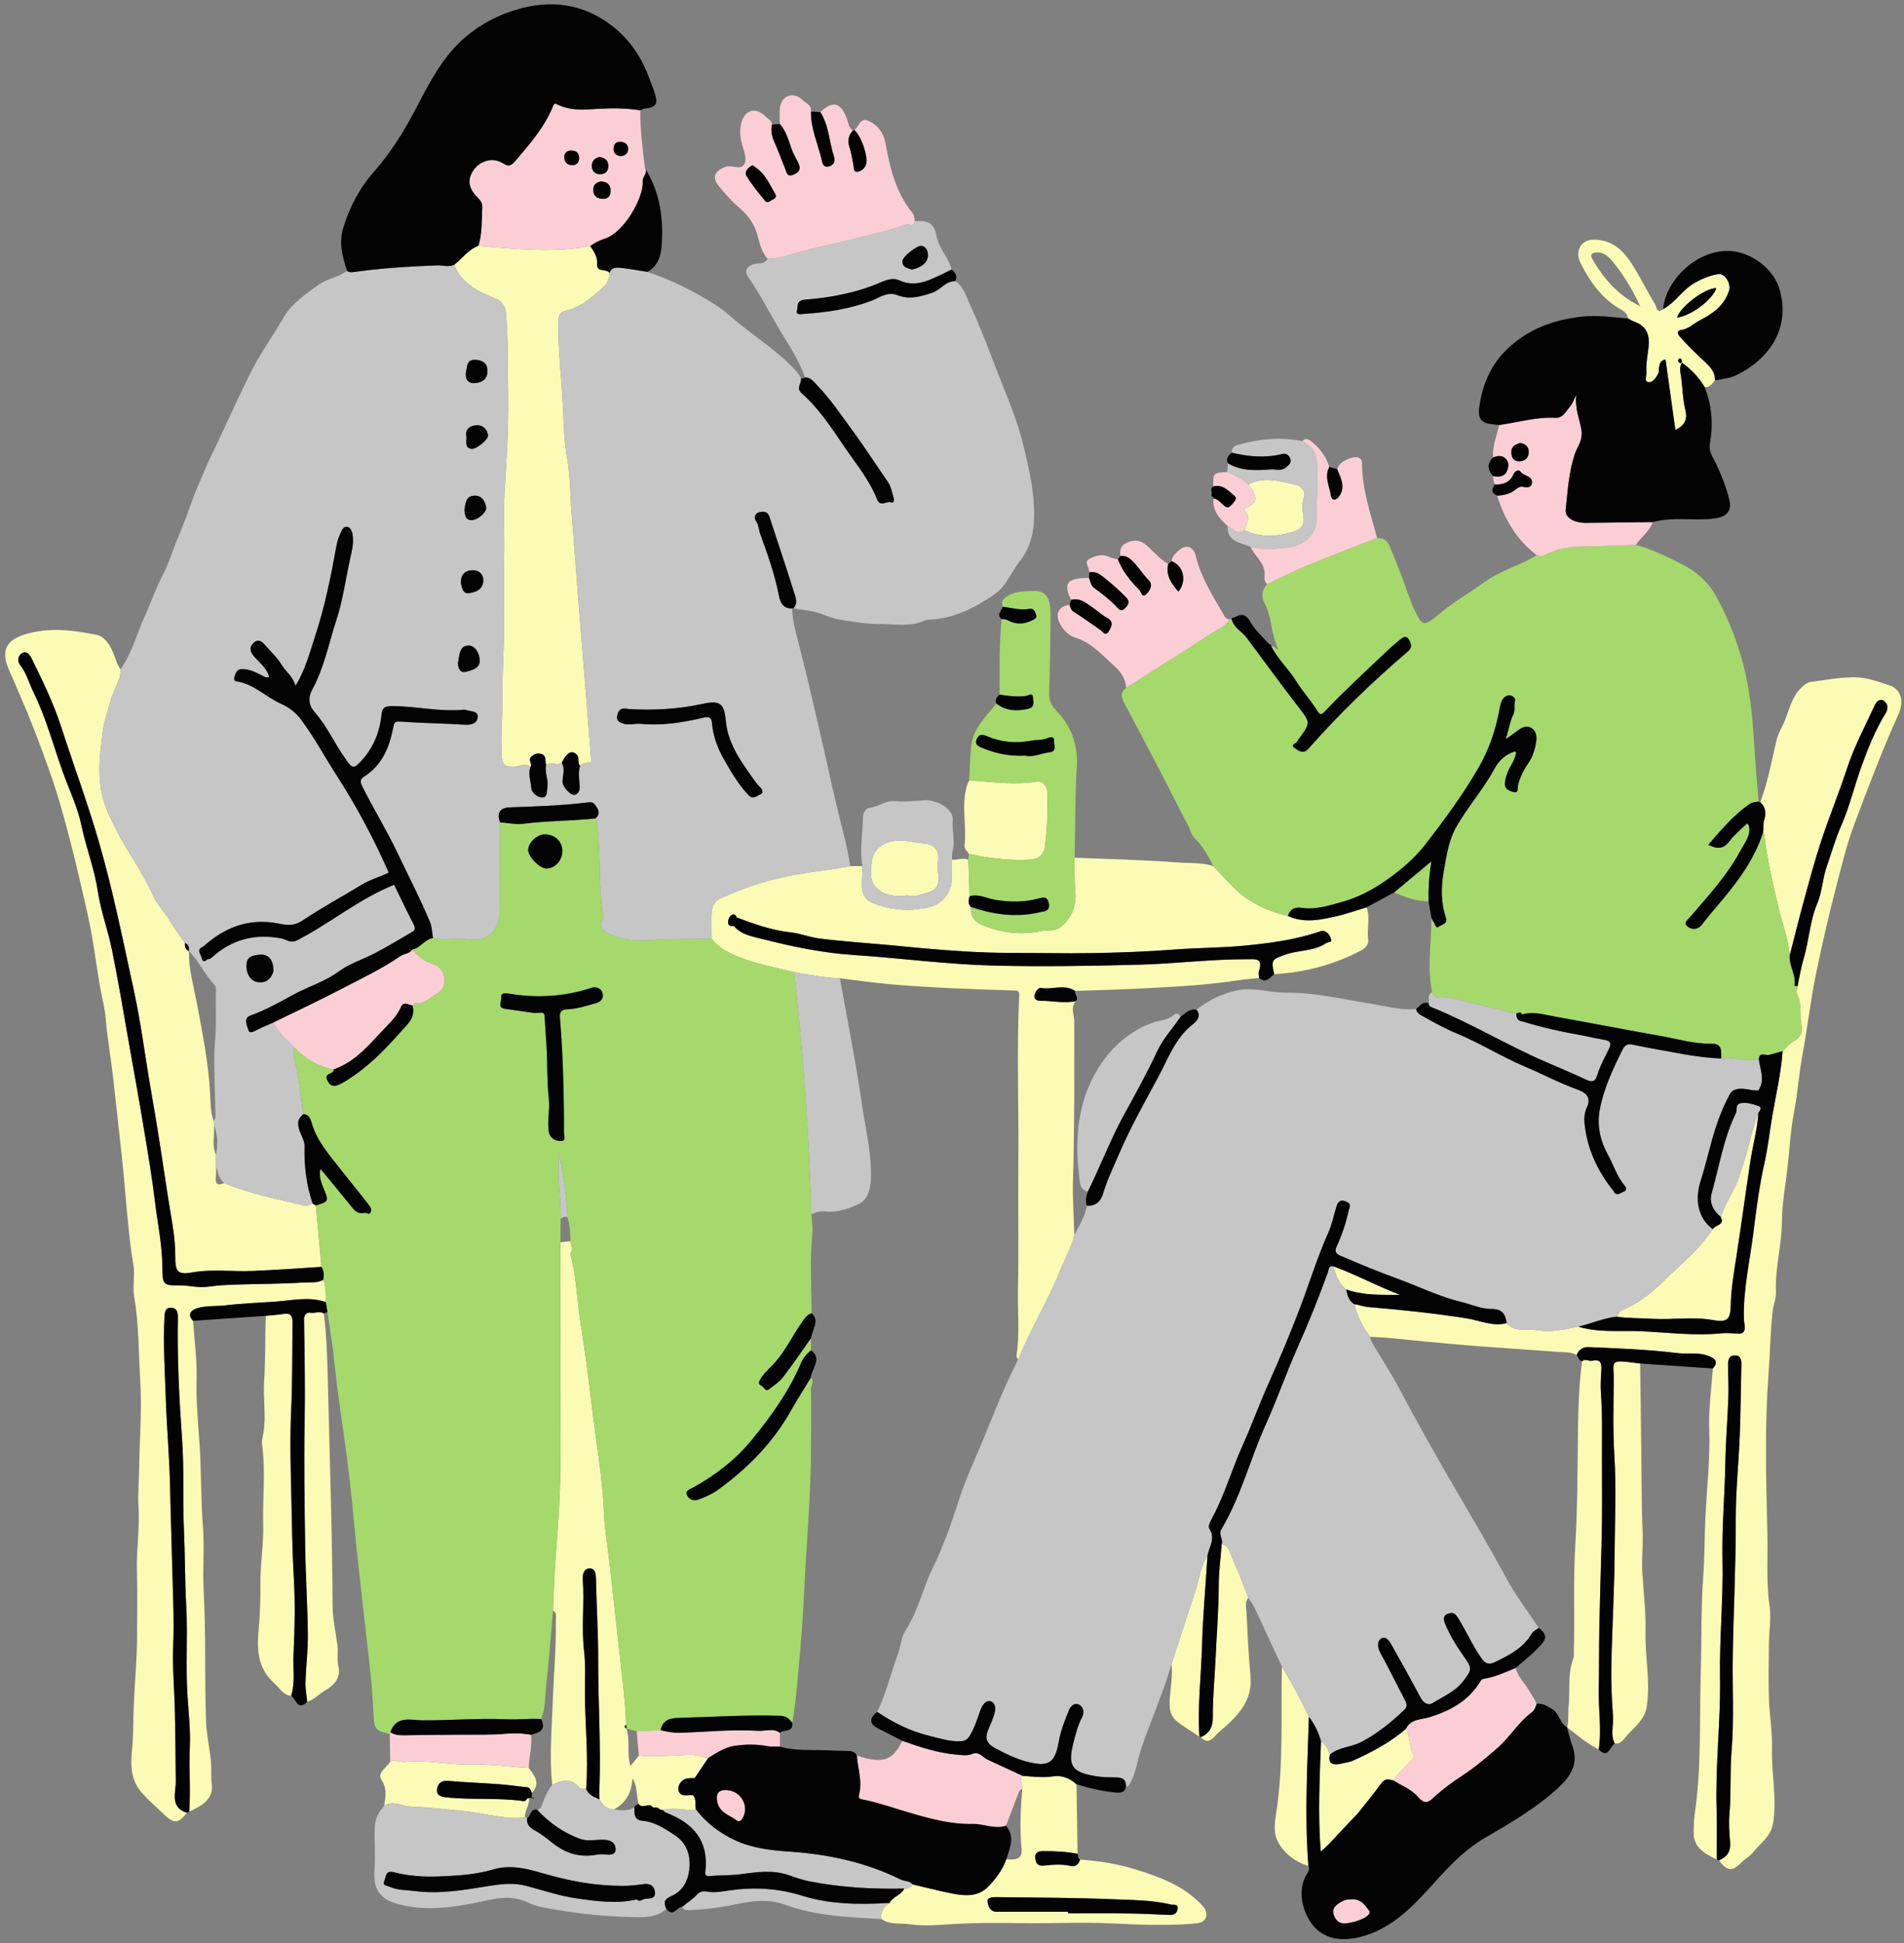 <?xml version="1.0" encoding="UTF-8"?>
<!DOCTYPE svg PUBLIC '-//W3C//DTD SVG 1.0//EN'
          'http://www.w3.org/TR/2001/REC-SVG-20010904/DTD/svg10.dtd'>
<svg height="224.9" preserveAspectRatio="xMidYMid meet" version="1.0" viewBox="-0.6 -0.5 220.4 224.9" width="220.4" xmlns="http://www.w3.org/2000/svg" xmlns:xlink="http://www.w3.org/1999/xlink" zoomAndPan="magnify"
><rect x="-0.6" y="-0.5" width="220.4" height="224.9" fill="#808080" stroke="none"/><g id="change1_1"
  ><path d="M197.685,141.771c0.228-0.517,1.409-0.421,0.907-1.408c0.523-1.662,1.618-3.053,2.147-4.735 c0.37-1.179,0.806-2.38,1.089-3.556c0.308-1.278,0.659-2.525,1.111-3.752c-0.117,1.929-0.652,3.79-0.938,5.691 c-0.569,3.789-1.074,7.588-1.67,11.372c-0.27,1.713-0.548,3.412-0.584,5.154c-0.035,1.707-0.4,2.057-2.077,1.758 c-2.338-0.418-4.67-0.006-7.003-0.146c-1.375-0.083-2.759-0.042-4.129-0.244c0.217-0.269,0.307-0.623,0.69-0.78 c2.096-0.853,3.714-2.31,5.317-3.89c1.128-1.112,2.373-2.129,3.437-3.32C196.59,143.237,197.12,142.488,197.685,141.771z M152.315,201.024c-0.149,4.23-0.379,8.459-0.032,12.778c0.735-0.579,1.314-1.245,1.913-1.891c0.774-0.835,1.564-1.655,2.347-2.481 c-0.667-1.533-0.125-3.166-0.388-4.734c-0.076-0.45,0.14-0.97-0.323-1.326c-0.463,0.104-0.923,0.226-1.39,0.308 c-0.859,0.15-1.335-0.115-1.098-1.086C153.133,201.982,152.845,201.424,152.315,201.024z M155.221,148.742 c2.026,0.738,4.134,0.619,6.248,0.627c-2.637-0.991-5.092-2.339-7.713-3.298C154.049,147.069,154.34,148.067,155.221,148.742z M12.622,75.349c-0.413-1.041-0.981-2.162-2.124-2.386c-2.705-0.529-5.391-0.888-8.191-0.038c-2.198,0.667-2.866,1.917-1.831,4.191 c0.534,1.174,1.021,2.372,1.532,3.553c1.173,2.709,2.199,5.485,3.188,8.269c0.926,2.604,1.646,5.268,2.346,7.949 c0.704,2.7,1.31,5.427,1.938,8.141c0.654,2.829,0.996,5.729,1.486,8.596c0.216,1.265,0.566,2.516,0.674,3.789 c0.212,2.513,0.669,4.993,0.933,7.501c0.323,3.071,0.695,6.142,1.012,9.217c0.229,2.212,0.385,4.432,0.61,6.645 c0.17,1.671,0.325,3.349,0.627,4.999c0.233,1.274-0.097,2.564,0.108,3.773c0.559,3.284,0.51,6.601,0.709,9.896 c0.201,3.33-0.092,6.688-0.129,10.034c-0.016,1.486-0.17,2.962-0.076,4.462c0.154,2.463-0.256,4.926-0.186,7.402 c0.078,2.741,0.022,5.485,0.011,8.228c-0.003,0.757-0.045,1.513-0.087,2.269c-0.091,1.668-0.211,3.335-0.287,5.004 c-0.08,1.765-0.028,3.541-0.206,5.295c-0.186,1.826-0.116,3.488,1.21,4.947c0.799,0.879,1.683,1.648,2.536,2.461 c1.105,1.053,1.62,1.044,2.613-0.226c-2.004-0.62-1.275-2.362-1.289-3.603c-0.033-2.939-0.04-5.874-0.127-8.815 c-0.069-2.318-0.269-4.644-0.173-6.983c0.126-3.054-0.048-6.121-0.117-9.181c-0.066-2.96-0.185-5.92-0.239-8.88 c-0.063-3.452-0.377-6.893-0.497-10.334c-0.111-3.189-0.322-6.394-0.159-9.597c0.029-0.577,0.105-1.097,0.809-1.056 c0.677,0.04,0.755,0.602,0.744,1.138c-0.096,4.796,0.169,9.575,0.502,14.36c0.232,3.324,0.04,6.675,0.192,10.006 c0.138,3.033,0.112,6.068,0.276,9.103c0.185,3.416-0.084,6.857,0.139,10.268c0.129,1.961,0.359,3.951,0.273,5.885 c-0.112,2.528,0.106,5.049-0.071,7.569c1.388-0.668,2.855-1.392,2.614-3.23c-0.115-0.877-0.017-1.736-0.1-2.604 c-0.15-1.562-0.514-3.115-0.566-4.654c-0.173-5.042,0.001-10.092-0.277-15.138c-0.134-2.438,0.113-4.902-0.081-7.332 c-0.261-3.267-0.173-6.541-0.405-9.806c-0.175-2.451-0.404-4.898-0.333-7.374c0.064-2.221-0.256-4.452-0.406-6.679 c-0.717-0.765-0.2-1.25,0.469-1.458c1.045-0.325,2.181-0.2,3.241-0.329c1.984-0.241,3.973-0.295,5.956-0.446 c1.893-0.144,3.808-0.597,5.698,0.068c0.013-0.872,0.038-1.746-0.289-2.58c-0.725,0.413-1.555,0.263-2.312,0.312 c-2.642,0.17-5.295,0.155-7.943,0.243c-1.055,0.035-2.114,0.106-3.159,0.248c-1.112,0.152-2.182-0.181-3.294-0.164 c-1.898,0.03-1.9-0.112-1.922-2.263c-0.025-2.457-0.541-4.86-0.834-7.287c-0.34-2.824-0.813-5.634-1.278-8.442 c-0.553-3.334-1.155-6.661-1.746-9.989c-0.638-3.59-1.23-7.189-1.952-10.762c-0.469-2.32-1.316-4.573-1.665-6.905 c-0.388-2.592-1.359-5.011-1.884-7.56c-0.438-2.124-1.419-4.136-2.158-6.198c-1.104-3.082-1.938-6.264-3.386-9.218 c-0.519-1.059-0.813-2.224-1.56-3.178c-0.386-0.492-0.23-1.092,0.223-1.373c0.501-0.311,0.888,0.165,1.096,0.589 c1.272,2.591,2.543,5.183,3.433,7.941c1.41,4.367,3.009,8.665,4.299,13.08c1.685,5.77,2.857,11.652,4.129,17.505 c0.845,3.886,1.323,7.875,2.019,11.801c0.71,4.006,1.306,8.028,1.917,12.046c0.348,2.285,0.861,4.56,0.845,6.906 c-0.012,1.774,0.312,2.104,2.016,1.803c2.303-0.408,4.596-0.063,6.891-0.16c2.676-0.114,5.344-0.294,8.014-0.475 c-0.217-2.369-0.434-4.737-0.651-7.106c-0.125-0.078-0.25-0.155-0.375-0.232c-0.288,0.122-0.548,0.344-0.893,0.258 c-3.142-0.775-6.339-1.354-9.341-2.627c-0.751,0.339-1.072,0.127-0.966-0.717c0.048-0.382,0.013-0.774,0.016-1.161 c-0.003-0.468-0.006-0.937-0.009-1.405c-0.509-1.118-0.128-2.296-0.229-3.441c-0.005-0.14-0.01-0.281-0.015-0.421 c-0.401-1.051-0.367-2.18-0.428-3.259c-0.201-3.579-0.903-7.07-1.565-10.574c-0.367-1.944-0.926-3.862-0.888-5.869 c0,0,0.008,0.012,0.008,0.012c-0.439-0.178-0.5-0.539-0.462-0.949c-0.563-0.807-1.183-1.582-1.674-2.431 c-0.61-1.054-1.506-1.949-2.003-3.016c-0.737-1.58-1.589-3.087-2.503-4.55c-1.089-1.743-2.094-3.552-2.874-5.416 c-1.22-2.916-0.866-6.069-0.464-9.117c0.153-1.158,0.614-2.347,0.899-3.499c0.312-1.259,1.183-2.322,1.168-3.658 C12.972,76.487,12.842,75.902,12.622,75.349z M81.761,108.117c-0.003-0.44-0.003-0.88-0.011-1.319c-0.059-3.2,0.2-2.948,2.74-4.026 c3.329-1.413,6.899-2.121,10.506-2.553c0.945-0.113,1.88-0.314,2.82-0.475c0.474-0.001,0.948-0.001,1.423-0.002 c-0.023,0.807-0.083,1.615-0.06,2.421c0.024,0.862,0.438,1.526,1.257,1.856c2.124,0.854,4.318,1.009,6.533,0.473 c1.62-0.392,2.618-1.774,2.624-3.448c0.002-0.677,0.004-1.353,0.006-2.03c0.63,0.055,1.261-0.281,1.891-0.001 c0.047,1.412,0.094,2.824,0.14,4.236c-0.14,0.429-0.191,0.848,0.148,1.219c-0.08,0.981,0.347,1.659,1.237,2.052 c2.173,0.961,4.475,1.23,6.761,0.772c0.782-0.157,1.692,0.053,2.375-0.48c1.287-1.005,1.841-2.428,1.728-3.983 c-0.098-1.356-0.113-2.701-0.085-4.054c3.98,0.168,7.967,0.245,11.936,0.552c1.365,0.106,2.775-0.019,4.115,0.412 c0.755,0.802,1.493,1.621,2.269,2.403c1.768,1.783,3.942,2.813,6.363,3.371c1.911,0.891,3.836,0.446,5.74,0.009 c1.139-0.261,2.245-0.662,3.366-1c0.483,1.219-0.001,2.491,0.197,3.737c0.079,0.495-0.318,0.986-0.806,1.243 c-3.157,1.663-6.526,2.559-10.085,2.753c-0.386-1.735-0.22-1.702,1.274-2.251c1.56-0.574,3.321-0.362,4.758-1.347 c0.226-0.155,0.723-0.032,0.545-0.506c-0.148-0.394-0.398-0.823-0.884-0.898c-0.217-0.034-0.464,0.089-0.69,0.163 c-2.812,0.913-5.732,1.287-8.65,1.558c-2.616,0.243-5.254,0.228-7.88,0.431c-3.168,0.245-6.351,0.355-9.529,0.414 c-3.173,0.059-6.349-0.032-9.523-0.029c-3.443,0.003-6.871-0.249-10.297-0.55c-1.23-0.108-2.457-0.242-3.687-0.354 c-2.702-0.246-5.413-0.419-8.103-0.762c-1.088-0.139-2.196-0.585-3.252-0.699c-2.228-0.241-4.262-0.964-6.309-1.743 c-0.077-0.264-0.264-0.43-0.513-0.3c-0.332,0.174-0.462,0.537-0.464,0.887c-0.003,0.443,0.372,0.409,0.68,0.421 c0.844,1.015,2.152,1.208,3.26,1.491c3.476,0.886,6.986,1.619,10.602,1.856c5.408,0.354,10.787,1.093,16.217,1.226 c5.6,0.137,11.198,0.041,16.791-0.103c4.154-0.107,8.293-0.643,12.459-0.631c0.917,0.003,1.965-0.219,1.447,1.335 c-0.084,0.251-0.005,0.555-0.001,0.835c-0.865,0.095-1.736,0.158-2.596,0.29c-3.567,0.546-7.165,0.717-10.76,0.911 c-2.642,0.142-5.289,0.2-7.933,0.296c-1.254-0.829-2.659-0.105-3.98-0.347c-0.244-0.045-0.717,0.488-0.727,0.957 c-0.008,0.383,0.329,0.533,0.666,0.53c1.385-0.013,2.767,0.336,4.153,0.034c-0.708,0.726-0.208,1.564-0.21,2.352 c-0.01,3.84,0.031,7.681-0.023,11.521c-0.031,2.185-0.041,4.374-0.12,6.56c-0.079,2.192,0.086,4.425,0.149,6.641 c-0.342,1.478-1.115,2.784-1.67,4.177c-1.4,3.516-3.415,6.742-4.833,10.248c-0.068-0.138-0.212-0.288-0.192-0.412 c0.399-2.549,0.119-5.115,0.173-7.671c0.102-4.903-0.005-9.811,0.044-14.716c0.064-6.459-0.209-12.92,0.099-19.376 c0.03-0.626-0.31-0.531-0.649-0.543c-4.776-0.167-9.553-0.31-14.315-0.733c-1.934-0.172-3.858-0.452-5.787-0.683 c-1.785-0.079-3.54-0.37-5.288-0.721c-2.115-0.499-4.255-0.904-6.29-1.696C83.795,109.83,82.593,109.246,81.761,108.117z M158.021,154.236c-0.891-1.127-1.482-2.402-1.855-3.783c0.549,0.066,1.054,0.29,1.622,0.336c3.81,0.309,7.608,0.72,11.39,1.307 c1.534,0.238,3.023,0.994,4.64,0.549c0.895,1.113,2.228,0.605,3.335,0.803c1.633,0.292,3.313-0.03,4.947-0.392 c2.335,0.719,4.759,0.433,7.135,0.53c3.128,0.128,6.253,0.56,9.405,0.244c0.6-0.06,1.3-0.01,1.946,0.038 c1.149,0.085,0.696-1.142,0.682-1.647c-0.101-3.463,0.708-6.816,1.121-10.211c0.322-2.653,0.678-5.31,1.265-7.93 c0.396-1.765,0.589-3.574,0.892-5.361c0.425-2.512,1.027-4.996,1.199-7.548c0.426-0.411,0.77-0.887,1.334-1.177 c0.702-0.36,1.009-1.096,0.857-1.818c-0.251-1.198,0.1-2.474-0.528-3.625c-0.122-0.224,0.037-0.601,0.067-0.907 c0.231-1.061,0.396-2.142,0.707-3.178c0.634-2.109,0.71-4.339,1.585-6.411c0.564-1.336,0.605-2.884,1.091-4.263 c0.556-1.578,0.996-3.189,1.681-4.74c0.966-2.186,1.51-4.554,2.326-6.811c0.777-2.147,1.625-4.273,2.831-6.23 c0.329-0.535,0.224-1.066-0.216-1.386c-0.458-0.333-0.886,0.116-1.048,0.468c-1.118,2.435-2.393,4.795-3.232,7.362 c-0.915,2.8-2.042,5.53-2.967,8.327c-0.759,2.296-1.381,4.638-2.021,6.972c-0.58,2.114-1.102,4.243-1.65,6.366 c-0.139-1.897-0.836-3.671-1.271-5.5c-0.669-2.808-1.326-5.611-1.664-8.481c-0.013-0.113-0.083-0.22-0.127-0.33 c0.058-0.464-0.039-0.93,0.116-1.401c0.248-0.753,0.171-1.477-0.452-2.06c0.885-2.336,1.317-4.8,1.89-7.214 c0.202-0.853,0.668-1.501,0.968-2.254c0.503-1.266,0.784-2.658,1.806-3.692c0.352-0.356,0.706-0.691,1.184-0.755 c1.632-0.219,3.248-0.521,4.915-0.542c1.494-0.019,2.825,0.486,4.168,0.931c1.362,0.451,1.754,1.839,1.063,3.364 c-1.9,4.195-3.53,8.503-5.141,12.81c-0.88,2.351-1.463,4.83-2.1,7.276c-0.858,3.294-1.617,6.61-2.301,9.934 c-0.63,3.063-0.971,6.197-1.55,9.268c-0.425,2.253-0.565,4.533-0.997,6.78c-0.407,2.115-0.517,4.287-0.757,6.434 c-0.229,2.048-0.635,4.095-0.641,6.144c-0.008,2.748-0.809,5.41-0.691,8.153c0.035,0.807-0.303,1.535-0.39,2.323 c-0.268,2.433-0.293,4.885-0.477,7.319c-0.208,2.747-0.28,5.539-0.288,8.32c-0.01,3.395,0.083,6.792,0.164,10.179 c0.066,2.771-0.158,5.554,0.257,8.346c0.199,1.341-0.068,2.846-0.085,4.277c-0.025,2.102-0.068,4.207-0.001,6.308 c0.062,1.95,0.416,3.899,0.361,5.841c-0.081,2.873,0.583,5.721,0.133,8.603c-0.243,1.555-1.477,2.343-2.342,3.417 c-0.36,0.447-0.912,0.734-1.323,1.148c-1.076,1.083-1.615,1.05-2.608-0.221c0.933-0.434,1.391-0.976,1.286-2.189 c-0.089-1.032-0.171-2.119-0.075-3.184c0.219-2.419,0.044-4.845,0.248-7.281c0.3-3.586,0.087-7.214,0.138-10.823 c0.076-5.328,0.367-10.649,0.348-15.982c-0.012-3.251,0.335-6.502,0.462-9.755c0.106-2.724,0.123-5.452,0.188-8.178 c0.014-0.581-0.098-1.098-0.803-1.057c-0.677,0.04-0.749,0.602-0.745,1.138c0.009,1.221,0.086,2.444,0.043,3.663 c-0.09,2.536-0.307,5.069-0.351,7.606c-0.063,3.733-0.413,7.45-0.33,11.196c0.101,4.578-0.363,9.154-0.288,13.745 c0.082,5.022-0.546,10.032-0.396,15.063c0.059,1.971,0.01,3.945,0.01,5.918c-1.388-0.668-2.735-1.376-2.666-3.237 c0.025-0.67,0.031-1.375,0.123-2.004c0.804-5.483,0.539-10.997,0.704-16.5c0.111-3.7,0.01-7.414,0.29-11.093 c0.171-2.253,0.131-4.511,0.243-6.756c0.172-3.429,0.569-6.854,0.444-10.31c-0.083-2.298,0.263-4.611,0.417-6.917 c0.773-0.873,0.125-1.225-0.583-1.484c-1.129-0.413-2.333-0.157-3.477-0.298c-3.432-0.422-6.876-0.552-10.321-0.698 c-0.621-0.026-1.143,0.272-1.38,0.914c-0.677-0.38-1.427-0.315-2.16-0.366c-3.015-0.212-6.03-0.433-9.045-0.645 c-1.967-0.139-3.931-0.348-5.893-0.511C162.552,154.626,160.297,154.304,158.021,154.236z M124.013,206.024 c0.04,2.684,0.079,5.368,0.119,8.052c-1.316-0.263-2.651-0.318-3.988-0.31c-0.514,0.003-0.977,0.121-0.907,0.802 c0.061,0.591,0.286,0.952,0.992,0.872c1.016-0.114,2.041-0.201,3.057,0.032c0.631,0.145,0.966-0.166,1.139-0.732 c2.256,0.153,4.492,0.524,6.633,1.204c2.791,0.887,5.556,1.923,7.598,4.206c0.706,0.789,0.439,1.829-0.623,1.952 c-1.585,0.184-3.196,0.196-4.796,0.194c-1.753-0.003-3.508-0.083-5.26-0.17c-3.561-0.178-7.123,0.042-10.687-0.028 c-2.416-0.048-4.856-0.039-7.29,0.092c-1.722,0.093-3.492,0.293-5.264,0.042c-1.11-0.157-2.276,0.09-3.291-0.599 c-0.184-0.87,0.275-1.421,0.93-1.875c0.37-0.751,1.359-0.874,1.688-1.666c0.422,0.038,0.773-0.072,0.984-0.474 c1.529,0.355,3.05,0.749,4.589,1.054c1.491,0.295,3.017,0.395,4.181-0.825c0.867-0.908,1.636-1.921,2.065-3.137 c0.908,0.064,1.898,0.1,1.772-1.198c-0.228-2.334-0.116-4.652,0.081-6.974c0.071-0.496-0.356-1.002,0.033-1.491 c1.165,0.086,2.328,0.237,3.5,0.064C122.333,204.955,123.233,205.314,124.013,206.024z M123.037,220.782c0,0.061,0,0.122,0,0.183 c2.25,0,4.501-0.022,6.751,0.007c1.661,0.022,3.322,0.103,4.983,0.175c0.52,0.022,0.86-0.163,0.943-0.692 c0.099-0.636-0.47-0.442-0.736-0.505c-2.203-0.525-4.469-0.522-6.707-0.614c-4.498-0.185-9.004-0.191-13.507-0.247 c-0.407-0.005-1.105,0.011-1.047,0.499c0.056,0.475,0.255,1.199,1.067,1.197C117.534,220.778,120.286,220.782,123.037,220.782z M189.258,157.323c0.043,3.268,0.086,6.536,0.129,9.803c0.042,3.193,0.014,6.388,0.154,9.577c0.072,1.627-0.131,3.24-0.029,4.861 c0.145,2.302,0.426,4.608,0.37,6.906c-0.069,2.867,0.591,5.71,0.132,8.587c-0.247,1.551-1.455,2.358-2.351,3.398 c-0.318,0.369-0.656,0.957-1.343,0.855c-0.545-1.018-0.117-2.105-0.201-3.157c-0.158-1.962-0.235-3.94-0.196-5.908 c0.086-4.339,0.353-8.675,0.378-13.013c0.021-3.683,0.208-7.364-0.019-11.053c-0.176-2.861-0.131-5.74-0.075-8.609 c0.049-2.517-0.727-2.726,2.47-2.322C188.87,157.272,189.064,157.298,189.258,157.323z M33.1,195.791 c-0.936-0.092-1.33-0.904-1.932-1.444c-1.784-1.6-2.057-3.551-1.853-5.878c0.159-1.811,0.258-3.668,0.226-5.518 c-0.04-2.299,0.385-4.608,0.326-6.905c-0.08-3.128,0.296-6.262-0.13-9.386c-0.062-0.453,0.1-0.939,0.173-1.407 c0.304-1.952-0.065-3.918,0.063-5.855c0.167-2.534,0.101-5.064,0.188-7.594c0.708-0.073,1.42-0.115,2.122-0.228 c0.768-0.123,0.984,0.292,0.977,0.925c-0.039,3.465-0.003,6.934-0.162,10.394c-0.155,3.372-0.044,6.74,0.03,10.104 c0.066,2.999,0.101,6.002,0.277,9.004c0.176,2.982,0.117,5.988-0.028,8.974C33.3,192.578,33.6,194.212,33.1,195.791z M184.462,201.991c-1.355-0.66-2.469-1.664-3.667-2.55c0,0,0.013-0.014,0.013-0.014c0.212-0.823,0.084-1.675,0.173-2.513 c0.191-1.813-0.15-3.676,0.547-5.454c0.097-0.246,0.044-0.552,0.053-0.831c0.126-4.103-0.081-8.205,0.171-12.315 c0.282-4.607,0.241-9.234,0.318-13.852c0.041-2.479,0.14-4.952,0.467-7.411c0.371-0.312,0.769,0.018,1.147-0.049 c0.882-0.156,1.132,0.075,1.081,1.065c-0.044,0.849-0.119,1.724-0.053,2.596c0.192,2.554,0.116,5.123,0.125,7.678 c0.012,3.256,0.046,6.52-0.047,9.779c-0.091,3.208-0.191,6.416-0.254,9.625c-0.048,2.406-0.018,4.813-0.072,7.219 C184.41,197.306,184.816,199.649,184.462,201.991z M36.886,151.531c0.347,2.736,0.409,5.486,0.474,8.241 c0.202,8.513,0.498,17.023,0.536,25.54c0.007,1.523,0.377,3.095,0.567,4.646c0.101,0.831-0.09,1.637,0.118,2.495 c0.29,1.197-0.486,2.127-1.531,2.701c-0.727,0.399-1.264,1.089-2.093,1.316c-0.07-0.749-0.219-1.501-0.196-2.248 c0.057-1.865,0.294-3.728,0.273-5.59c-0.039-3.438-0.268-6.875-0.315-10.313c-0.063-4.657-0.147-9.313-0.061-13.972 c0.075-4.048-0.004-8.099-0.064-12.148c-0.009-0.58,0.404-0.825,0.669-0.764C35.815,151.563,36.373,151.197,36.886,151.531z M191.914,35.276c1.43-0.758,2.243-2.241,3.677-3.046c0.869-0.488,1.741-0.844,2.679-1c0.806-0.134,1.535,1.092,1.276,1.923 c-0.552,1.766-1.973,2.697-3.461,3.476c-0.682,0.357-1.242,0.954-2.085,1.069c-0.446,0.061-0.514,0.365-0.113,0.813 c0.939,1.049,1.946,2.02,2.974,2.977c0.591,0.551,1.094,1.166,1.064,2.048c-0.343,0.344-0.586,0.845-1.199,0.764 c-0.676-1.114-1.539-2.046-2.632-2.829c-0.339,0.613-0.167,1.141-0.091,1.684c0.172,1.229,0.174,2.495,0.468,3.691 c0.268,1.088,0.085,1.819-1.134,2.427c-0.384-2.759-0.759-5.451-1.136-8.159c-0.625,0.105-0.68,0.517-0.754,0.899 c-0.045,0.231,0.02,0.506-0.082,0.7c-0.253,0.481-0.642,1.084-1.145,1.017c-0.551-0.074-0.194-0.735-0.229-1.139 c-0.093-1.08,0.19-2.131,0.261-3.198c0.082-1.225-0.334-2.16-1.558-2.619c-0.291-0.109-0.564-0.27-0.844-0.407 c-0.046-0.494-0.39-0.809-0.763-1.016c-2.211-1.226-3.592-3.166-4.704-5.35c-0.721-1.415-0.045-2.916,1.862-2.759 c2.209,0.182,3.343,1.637,4.351,3.285c0.841,1.376,1.551,2.832,2.4,4.202C191.138,34.958,191.153,35.896,191.914,35.276z M189.274,34.944c0.031,0.02,0.061,0.041,0.092,0.061c-0.034-0.018-0.067-0.035-0.101-0.053c-0.901-1.939-1.982-3.772-3.375-5.395 c-0.373-0.435-0.884-0.83-1.52-0.842c-0.452-0.008-1.02,0.113-0.665,0.736C185.041,31.797,186.782,33.758,189.274,34.944z M198.081,32.854c-1.261-0.061-4.218,2.161-4.547,3.416C195.2,36.028,197.592,34.231,198.081,32.854z M194.08,41.333 c-0.01-0.294-0.142-0.377-0.302-0.333c-0.062,0.017-0.122,0.189-0.114,0.285c0.014,0.177,0.17,0.258,0.324,0.234 C194.044,41.51,194.076,41.341,194.08,41.333z M111.581,89.84c2.63,0.14,5.246,0.572,7.9,0.123c0.593-0.1,1.148,0.51,1.152,1.264 c0.011,2.099,0.038,4.199-0.281,6.285c-0.164,1.07-0.853,1.441-1.836,1.496c-2.359,0.132-4.672-0.191-6.97-0.672 c-0.151-0.316-0.535-0.535-0.491-0.925c0.261-2.265-0.375-4.558,0.222-6.808C111.347,90.34,111.478,90.094,111.581,89.84z M60.169,209.873c-2.483,0.246-4.859-0.557-7.298-0.772c-1.963-0.173-3.924-0.428-5.893-0.488c-1.034-0.031-2.054-0.778-3.105-0.096 c0.132-1.03,0.384-1.973-0.329-3.031c-0.514-0.763,0.606-1.394,1.024-2.07c0.581-0.372,1.148,0.09,1.737,0.026 c2.502-0.273,4.97,0.354,7.481,0.289c2.27-0.059,4.55,0.258,6.826,0.409c1.056,1.331,1.133,1.919,0.377,2.89 c-0.186-0.229-0.161-0.621-0.591-0.663c-1.067-0.103-2.128-0.269-3.196-0.348c-1.975-0.146-3.957-0.212-5.929-0.385 c-0.745-0.065-1.138,0.252-1.269,0.879c-0.168,0.808,0.493,0.964,1.059,1.025c2.967,0.32,5.966,0.015,8.927,0.433 c0.379,0.054,0.337-0.418,0.644-0.337C60.728,208.432,60.112,209.082,60.169,209.873z M138.392,200.572 c1.021-0.445,1.406-1.173,1.397-2.331c-0.017-2.217,0.214-4.438,0.313-6.65c0.129-2.859,0.363-5.719,0.373-8.588 c0.006-1.598,0.224-3.196,0.347-4.794c0.956,0.295,1.018,1.251,1.349,1.954c0.655,1.391,1.165,2.851,1.735,4.283 c-0.428,0.485-0.25,1.072-0.222,1.607c0.125,2.465,0.226,4.935,0.466,7.39c0.284,2.912-1.463,4.67-3.408,6.33 c-0.239,0.204-0.472,0.404-0.667,0.644C139.562,201.047,139.02,201.251,138.392,200.572z M150.912,198.214 c-0.171,5.749-0.511,11.498-0.057,17.249c-2.005-0.546-3.723-2.288-3.875-3.959c-0.061-0.67,0.024-1.386,0.122-2.001 c0.905-5.682,0.555-11.402,0.679-17.106C148.932,194.278,149.969,196.22,150.912,198.214z M139.174,179.597 c-0.218,3.45-0.532,6.898-0.628,10.351c-0.098,3.522-0.543,7.036-0.304,10.567c-0.819-0.547-1.66-1.065-2.453-1.648 c-1.032-0.76-1.068-1.765-0.963-3.001c0.105-1.231,0.328-2.488,0.182-3.744c0.94-2.882,1.864-5.768,2.828-8.642 C138.271,182.183,138.331,180.754,139.174,179.597z M70.468,208.938c-0.819-0.013-1.306-0.505-1.675-1.165 c-0.003-0.437-0.023-0.874-0.007-1.31c0.184-4.947-0.153-9.89-0.142-14.838c0.007-3.076-0.187-6.182-0.253-9.274 c-0.013-0.618-0.045-1.287-0.683-1.31c-0.692-0.025-0.893,0.608-0.843,1.306c0.197,2.762-0.181,5.53,0.148,8.3 c0.181,1.529,0.09,3.093,0.092,4.641c0.005,3.758,0.436,7.51,0.146,11.271c-0.27-0.04-0.664,0.02-0.789-0.136 c-0.958-1.195-2.027-0.886-3.14-0.317c-0.343-3.221-0.047-6.447,0.062-9.66c0.105-3.116,0.415-6.228,0.352-9.353 c-0.008-0.414,0.181-0.896-0.318-1.184c0.083-3.047,0.261-6.083,0.52-9.124c0.459-5.394,0.326-10.815,0.317-16.228 c-0.009-5.25-0.004-10.499-0.006-15.749c0.394-0.059,0.788-0.117,1.182-0.176c0.711,2.655,0.754,5.409,1.186,8.105 c0.525,3.28,0.944,6.58,1.335,9.872c0.467,3.932,1.185,7.838,1.351,11.811c0.09,2.157,0.466,4.302,0.706,6.453 c0.399,3.571,0.796,7.143,1.186,10.716c0.274,2.512,0.604,5.02,0.672,7.551c-0.215,0.182-0.172,0.329,0.062,0.449 c0,0-0.007-0.015-0.007-0.015c0.458,1.417-0.008,2.934,0.466,4.349c0.26,0.445-0.759,1.086,0.219,1.421 C72.517,206.912,71.912,208.175,70.468,208.938z M64.269,143.297c0.384-0.044,0.769-0.088,1.153-0.132 c0.105,0.488,0.342,0.976,0.006,1.466c-0.394,0.059-0.788,0.117-1.182,0.176C64.254,144.304,64.261,143.801,64.269,143.297z M67.729,27.99c0.438,0.638,0.851,1.244,0.799,2.115c-0.058,0.965,1.09,0.457,1.444,0.99c-0.036,1.128-0.833,1.793-1.592,2.409 c-1.043,0.847-2.107,1.654-3.502,1.972c-1.066,0.243-0.837,1.324-0.837,2.102c0.003,2.885,0.356,5.755,0.504,8.636 c0.105,2.034,0.111,4.085,0.478,6.14c0.388,2.171,0.376,4.446,0.555,6.674c0.253,3.152,0.482,6.306,0.731,9.458 c0.343,4.321,0.697,8.642,1.043,12.963c0.168,2.093,0.329,4.187,0.493,6.281c-0.461,0.048-0.946,0.021-1.3,0.4 c-0.382-0.362,0-0.958-0.411-1.316c-0.59-0.515-1.131-0.211-1.71,0.972c-0.564,0.365-1.249-0.163-1.807,0.245 c-0.177-0.459,0.132-1.158-0.706-1.292c-0.439-0.07-0.722,0.093-1.023,0.354c-0.435,0.377,0.189,0.811-0.092,1.184 c-0.67-0.609-1.365,0.024-2.054-0.012c-0.913-0.048-1.212-0.316-1.265-1.261c-0.135-2.42,0.124-4.828,0.096-7.244 c-0.028-2.417,0.139-4.835,0.167-7.254c0.033-2.879-0.036-5.759,0.02-8.637c0.049-2.532-0.112-5.076,0.053-7.588 c0.233-3.544,0.446-7.082,0.406-10.631c-0.037-3.249,0.013-6.5-0.225-9.745c-0.07-0.956-0.418-1.508-1.405-1.911 c-1.904-0.777-3.778-1.722-4.609-3.844c0.929-0.735,1.627-1.766,2.798-2.193C59.095,28.328,63.411,28.785,67.729,27.99z M162.147,199.601c0.52,0.894,0.328,1.983,0.805,2.899c0.26,0.499-0.231,0.802-0.499,1.085c-0.609,0.645-1.273,1.237-1.748,1.998 c-0.514-0.118-0.973-0.281-1.399,0.311c-0.873,1.213-1.837,2.361-2.763,3.536c-0.667-1.533-0.125-3.166-0.388-4.733 c-0.076-0.45,0.14-0.97-0.323-1.326C158.088,202.366,160.271,201.24,162.147,199.601z M104.507,103.148 c-1.007,0.078-2.14,0.168-3.185-0.497c-1.339-0.851-1.163-2.191-1.014-3.403c0.237-1.926,2.085-2.801,4.566-2.329 c0.388,0.074,0.779,0.151,1.172,0.18c1.611,0.117,2.164,0.761,1.903,2.351c-0.079,0.483,0.032,0.963,0.084,1.391 c0.164,1.366-0.535,1.843-1.667,2.096C105.795,103.064,105.254,103.365,104.507,103.148z M79.961,208.935 c-1.276,0.193-2.567-0.321-3.839,0.08c-0.121-0.031-0.243-0.062-0.364-0.093c-0.196-0.255-0.473-0.214-0.742-0.204 c0,0,0.008,0.007,0.008,0.007c-0.09-0.077-0.181-0.154-0.271-0.231c-0.456-0.19-1.005,0.365-1.418-0.177 c-0.306-0.976-0.116-2.074-0.731-2.974c-0.978-0.334,0.041-0.976-0.219-1.421c0.321-0.405,0.642-0.809,0.963-1.214 c2.032,0.193,4.062-0.06,6.09-0.101c0.725-0.015,1.286,0.364,1.954,0.367c-0.525,0.776-1.05,1.552-1.576,2.328 c-0.387,0.038-0.818-0.019-1.152,0.134c-0.541,0.249-0.866,0.878-0.704,1.359c0.246,0.73,1.031,0.471,1.629,0.48 C80.079,207.746,79.798,208.39,79.961,208.935z M143.44,60.865c0.593-1.489,0.593-1.489-0.072-2.469 c1.645-0.64,1.763-1.28,0.516-2.816c1.855-0.979,3.72-0.349,5.55,0.049c0.605,0.132,1.146,0.767,0.901,1.481 c-0.26,0.757-0.156,1.528-0.05,2.204c0.153,0.98-0.421,1.48-0.997,1.667C147.356,61.606,145.37,61.811,143.44,60.865z" fill="#FBFBB6"
  /></g
  ><g id="change2_1"
  ><path d="M44.519,200.196c-1.621-0.327-1.813-0.592-1.88-2.2c-0.168-4.025-0.728-8.011-1.162-12.012 c-0.354-3.264-0.754-6.527-1.052-9.801c-0.329-3.605-0.729-7.207-1.25-10.799c-0.402-2.766-0.801-5.547-1.086-8.337 c-0.195-1.905-0.516-3.796-0.78-5.694c-0.066-0.379-0.131-0.757-0.197-1.136c0.013-0.872,0.038-1.746-0.289-2.58 c0.09-0.523,0.098-1.034-0.211-1.501c-0.217-2.369-0.434-4.737-0.65-7.106c1.557-0.497,1.511-0.478,0.862-2.072 c-0.241-0.591-0.515-1.254-0.331-2.166c1.201,1.464,2.3,2.761,3.35,4.073c0.551,0.689,0.864,1.207,1.804,1.018 c0.215-0.043,0.507,0.324,0.675-0.106c0.115-0.295-0.018-0.532-0.197-0.767c-1.122-1.477-2.316-2.896-3.456-4.359 c-1.234-1.584-2.554-3.074-3.149-5.046c-0.157-0.522-0.283-1.117-1.017-1.146c-0.393-2.263-0.488-4.574-1.102-6.8 c-0.091-0.331-0.126-0.621,0.107-0.895c1.241,1.299,2.721,2.172,4.493,2.526c0.105,0.601-1.145,0.341-0.723,1.228 c0.387,0.812,0.849,0.895,2.07,0.152c2.489-1.514,4.532-3.559,6.421-5.72c0.701-0.802,1.809-1.658,1.372-3.07 c0.123-0.091,0.254-0.27,0.367-0.259c1.066,0.105,1.725-0.705,2.525-1.151c0.653-0.365,0.913-1.097,0.785-1.859 c-0.126-0.751-0.58-1.289-1.321-1.521c-0.979-0.306-1.746-0.893-2.372-1.687c0.953-0.157,1.42-1.204,2.399-1.314 c1.464,0.249,2.926-0.058,4.437,0.139c2.094,0.273,3.259-1.269,3.278-3.431c0.029-3.37,0.035-6.741,0.05-10.111 c0.9,0.063,1.82,0.274,2.698,0.162c2.772-0.353,5.569-0.322,8.342-0.616c0.049,0.109,0.124,0.214,0.142,0.328 c0.571,3.649,0.09,7.372,0.781,11.014c0.02,0.107-0.011,0.254-0.073,0.343c-0.597,0.852,0.114,1.349,0.628,1.616 c1.613,0.837,3.443,0.914,5.175,0.764c2.266-0.196,4.524-0.053,6.781-0.178c0.832,1.129,2.034,1.713,3.289,2.201 c2.034,0.791,4.175,1.197,6.29,1.696c0.992,9.333,1.742,18.682,1.977,28.068c0.047,0.7,0.19,1.41,0.123,2.1 c-0.303,3.106-0.111,6.213-0.095,9.319c-0.523,0.175-0.784,0.584-1.096,1.021c-1.082,1.516-1.856,3.226-3.111,4.649 c-0.536,0.607-1.192,1.131-1.626,1.826c-0.171,0.273-0.483,0.69,0.021,0.89c0.312,0.124,0.435,0.769,0.913,0.397 c0.556-0.433,1.176-0.834,1.597-1.381c1.123-1.46,2.154-2.992,3.222-4.495c0.008,0.463,0.016,0.926,0.023,1.389 c-0.522,0.388-0.924,0.907-1.167,1.478c-1.386,3.264-3.442,6.125-5.645,8.83c-1.857,2.28-4.21,4.126-6.822,5.564 c-0.419,0.231-1.032,0.364-0.682,0.983c0.26,0.461,0.821,0.607,1.358,0.394c0.762-0.302,1.505-0.616,2.191-1.112 c3.408-2.47,6.303-5.394,8.39-9.083c0.744-1.316,1.561-2.59,2.345-3.883c0.448,0.427,0.004,0.892,0.016,1.334 c0.065,2.371,0.008,4.746,0.006,7.119c-0.002,1.933-0.085,3.86-0.183,5.792c-0.155,3.084-0.38,6.163-0.547,9.246 c-0.134,2.472-0.231,4.949-0.464,7.413c-0.286,3.017-0.46,6.049-0.969,9.042c-0.353-0.465-0.679-0.789-1.4-0.813 c-3.909-0.13-7.804,0.135-11.705,0.235c-1.161,0.03-1.883,0.27-2.14,1.436c-0.923,0.04-1.846,0.081-2.769,0.121 c-0.394-0.107-0.787-0.214-1.181-0.32l0.007,0.015c-0.021-0.15-0.041-0.299-0.062-0.449c-0.068-2.531-0.398-5.038-0.672-7.551 c-0.39-3.572-0.788-7.144-1.186-10.716c-0.24-2.151-0.616-4.296-0.706-6.453c-0.166-3.973-0.885-7.879-1.351-11.811 c-0.391-3.292-0.81-6.592-1.335-9.872c-0.432-2.696-0.475-5.449-1.186-8.105c0.336-0.49,0.099-0.978-0.006-1.466 c0.005-0.95-0.039-1.893-0.344-2.805c-0.079-2.502-0.509-4.954-0.957-7.405c-0.234,2.553,0.181,5.073,0.179,7.606 c-0.011,0.912-0.021,1.823-0.032,2.735c-0.007,0.503-0.015,1.007-0.022,1.51c0.001,5.25-0.003,10.499,0.006,15.749 c0.009,5.412,0.142,10.833-0.317,16.228c-0.259,3.041-0.436,6.078-0.519,9.124c-0.25,2.808-0.449,5.622-0.772,8.422 c-0.16,1.385-0.076,2.815-0.597,4.15c-1.325-0.092-2.663,0.081-3.965,0.023c-3.266-0.146-6.516,0.134-9.774,0.118 c-1.338-0.007-3.052-0.592-3.722,1.38C44.585,200.073,44.563,200.138,44.519,200.196z M61.298,116.757 c1.193-0.1,1.117-0.096,1.167,0.816c0.067,1.238,0.183,2.471,0.234,3.713c0.074,1.796,0.033,3.606,0.231,5.391 c0.139,1.257-0.189,2.483-0.014,3.735c0.123,0.877,0.771,1.132,1.387,1.158c0.684,0.029,0.373-0.666,0.376-1.039 c0.016-1.801-0.014-3.602-0.059-5.402c-0.066-2.647-0.184-5.285-0.408-7.921c-0.055-0.641,0.269-0.867,0.837-0.885 c1.16-0.035,2.243-0.407,3.346-0.715c0.621-0.173,0.889-0.605,0.76-1.121c-0.15-0.598-0.723-0.833-1.303-0.643 c-3.156,1.035-6.365,1.203-9.623,0.655c-0.447-0.075-0.88-0.057-0.806,0.478c0.06,0.432-0.509,1.163,0.46,1.294 C59.101,116.437,60.317,116.617,61.298,116.757z M64.492,98.049c0.023-1.131-0.813-1.953-2.004-1.972 c-0.914-0.015-1.963,0.972-1.948,1.832c0.014,0.781,1.361,2.135,2.115,2.124C63.643,100.018,64.471,99.125,64.492,98.049z M204.191,121.6c0.518-0.143,1.035-0.287,1.553-0.43c0.426-0.411,0.77-0.887,1.334-1.177c0.702-0.36,1.009-1.096,0.857-1.818 c-0.251-1.198,0.1-2.474-0.528-3.625c-0.122-0.224,0.037-0.601,0.067-0.907c-0.116-0.014-0.231-0.027-0.347-0.041 c0.213-1.227-0.634-2.282-0.567-3.485c-0.139-1.897-0.836-3.671-1.271-5.5c-0.669-2.808-1.326-5.611-1.664-8.481 c-0.013-0.113-0.083-0.22-0.127-0.33c-1.095,3.459-3.31,6.198-5.614,8.903c-0.477,0.56-0.967,1.134-1.405,1.731 c-0.537,0.732-1.281,0.696-1.764,0.277c-0.52-0.45,0.15-0.862,0.473-1.241c2.022-2.373,4.157-4.674,5.636-7.44 c0.485-0.907,1.299-1.8,1.01-3.006c-0.067-0.074-0.133-0.149-0.2-0.223c-0.689,0.68-1.474,1.289-2.041,2.06 c-0.686,0.933-1.406,0.933-2.451,0.414c1.493-1.714,2.895-3.393,4.718-4.678c0.366-0.258,0.723-0.262,1.104-0.317 c-0.148-1.875-0.322-3.749-0.437-5.627c-0.204-3.344-0.439-6.679-1.258-9.948c-0.717-2.861-1.799-5.575-3.196-8.159 c-0.9-1.666-2.356-2.943-3.973-3.737c-1.715-0.843-3.447-1.759-5.331-2.249c-2.169,0.069-4.338,0.166-6.508,0.198 c-1.451,0.021-2.821,0.345-4.099,0.991c-0.355,0.179-0.581,0.093-0.871,0.007c-1.952,1.203-4.222,1.782-6.099,3.144 c-1.629,1.182-3.391,2.191-4.947,3.457c-2.158,1.755-2.138,1.819-3.321-0.729c-0.1-0.215-0.182-0.439-0.262-0.663 c-0.752-2.106-1.526-4.202-2.409-6.261c-0.323-0.754-0.77-0.925-1.442-0.951c-2.737,1.075-5.487,2.116-8.204,3.239 c-1.537,0.635-3.018,1.407-4.524,2.117c-0.589,0.614-0.728,1.399-0.358,2.082c0.924,1.705,0.776,3.677,1.638,5.444 c-0.424-0.025-0.473-0.473-0.807-0.347c0.758,1.529,2.05,2.674,2.936,4.12c0.716,1.168,1.686,2.181,2.386,3.356 c0.382,0.642,0.639,0.323,0.879,0.071c2.383-2.505,4.936-4.836,7.44-7.215c0.401-0.381,0.838-0.725,1.26-1.085 c0.326-0.278,0.71-0.522,1.009-0.044c0.271,0.434,0.463,0.928-0.072,1.385c-4.089,3.489-7.952,7.213-11.507,11.246 c-0.598,0.678-1.084,0.315-1.559,0.003c-0.713-0.468,0.177-0.558,0.265-0.845c0.056-0.182,0.211-0.335,0.328-0.497 c1.183-1.626,1.119-1.729-0.135-3.35c-2.071-2.677-4.061-5.417-6.084-8.132c-0.548-0.735-1.498-1.147-1.726-2.14 c-0.083,0.008-0.166,0.016-0.249,0.024c-0.537,0.867-1.488,1.207-2.279,1.729c-2.56,1.691-5.165,3.313-7.753,4.961 c-0.642,0.409-1.285,0.818-1.927,1.228c-0.916,0.669-0.424,1.394-0.061,2.088c1.104,2.108,2.219,4.213,3.335,6.312 c1.322,2.485,2.548,5.031,3.883,7.516c0.256,0.476,0.304,1.027,0.735,1.453c0.941,0.931,1.591,2.083,2.184,3.262 c0.755,0.802,1.493,1.621,2.269,2.403c1.768,1.783,3.942,2.813,6.363,3.371c0.285-0.769,0.734-1.068,1.637-0.931 c1.559,0.238,3.093-0.261,4.563-0.663c1.899-0.519,3.66-1.442,5.294-2.602c1.688-1.198,3.245-2.535,4.498-4.165 c2.193-2.852,4.341-5.751,6.131-8.876c1.222-2.133,1.995-4.473,2.424-6.905c0.11-0.624,0.326-1.199,0.925-1.378 c0.323-0.097,0.941,0.214,0.824,0.632c-0.148,0.531,0.063,1.05-0.202,1.598c-0.382,0.788-0.526,1.691-0.856,2.836 c0.684-0.497,1.093-0.79,1.497-1.089c0.476-0.353,1.01-0.513,1.519-0.171c0.506,0.34,0.58,0.961,0.503,1.491 c-0.134,0.922-0.403,1.817-0.959,2.605c-0.528,0.749-0.918,1.578-1.149,2.467c-0.092,0.352,0.103,0.988-0.51,0.817 c-0.437-0.122-1.099-0.289-1.008-1.107c0.094-0.847,0.462-1.569,0.864-2.269c0.226-0.394,0.357-0.788,0.441-1.216 c-0.046-0.04-0.095-0.078-0.145-0.112c-1.084,0.313-1.882,1.093-2.366,1.991c-1.262,2.34-3.027,4.331-4.357,6.622 c-0.954,1.643-1.196,3.426-1.514,5.219c-0.328,1.846-0.358,3.666,0.261,5.477c0.211,0.619-0.533,0.744-0.856,0.991 c-0.34,0.26-0.399-0.311-0.565-0.527c-0.116-0.152-0.188-0.338-0.279-0.509c0.021,2.868-0.527,5.741,0.084,8.603 c0.463,1.053,1.476,0.465,2.2,0.663c2.301,0.627,4.665,1.019,6.95,1.731c0.185,0.058,0.392,0.044,0.589,0.063 c0.227,0.012,0.522-0.325,0.662,0.13c1.287-0.397,2.536,0.006,3.78,0.227c4.069,0.725,8.124,1.526,12.194,2.237 c1.978,0.345,3.918,0.952,5.959,0.907c1.266-0.028,1.151,0.884,1.118,1.722c1.457-0.264,2.904,0.472,4.362,0.042 C203.118,121.206,203.776,121.718,204.191,121.6z M111.63,103.249c-0.047-1.412-0.094-2.824-0.14-4.236 c0.018-0.226,0.037-0.452,0.055-0.677c2.299,0.481,4.612,0.804,6.97,0.672c0.984-0.055,1.673-0.426,1.836-1.496 c0.319-2.086,0.293-4.186,0.281-6.285c-0.004-0.754-0.559-1.364-1.152-1.264c-2.654,0.449-5.271,0.017-7.9-0.123 c0.075-1.304,0.105-2.612,0.234-3.91c0.208-2.1,1.712-3.47,2.925-4.997c1.107,0.855,2.33,0.907,3.647,0.615 c0.853-0.189,0.607-0.854,0.588-1.308c-0.027-0.643-0.549-0.218-0.821-0.183c-1.028,0.132-2.034,0.002-3.042-0.156 c0.007-2.915-0.063-5.833,0.233-8.741c0.329-0.028,0.61,0.081,0.907,0.227c0.883,0.433,1.764,0.346,2.634-0.094 c0.302-0.153,0.593-0.243,0.432-0.685c-0.13-0.357-0.261-0.717-0.723-0.635c-1.073,0.191-2.099-0.111-3.141-0.248 c-0.203-0.674,0.162-1.007,0.706-1.311c0.939-0.527,1.992-0.481,2.976-0.506c1.38-0.035,1.903,0.883,1.876,2.879 c-0.04,2.962-0.064,5.925-0.164,8.886c-0.027,0.787,0.176,1.388,0.704,1.932c1.803,1.854,2.659,4.003,2.498,6.66 c-0.213,3.496-0.18,7.008-0.253,10.513c-0.027,1.352-0.013,2.697,0.086,4.054c0.113,1.556-0.441,2.979-1.728,3.983 c-0.683,0.533-1.593,0.323-2.375,0.48c-2.286,0.458-4.588,0.189-6.761-0.772c-0.89-0.393-1.317-1.071-1.237-2.052 c2.588,0.891,5.221,1.254,7.926,0.634c0.547-0.125,1.293-0.115,1.104-1.045c-0.183-0.9-0.725-0.681-1.366-0.516 c-1.588,0.408-3.182,0.377-4.818,0.115C113.638,103.498,112.686,102.912,111.63,103.249z M118.068,86.963 c0.873,0.232,1.843-0.274,2.859-0.394c0.861-0.102,0.446-0.912,0.476-1.363c0.036-0.553-0.508-0.372-0.807-0.248 c-0.606,0.251-1.251,0.151-1.875,0.278c-1.668,0.34-3.375,0.173-4.935-0.469c-0.665-0.274-1.036-0.355-1.32,0.274 c-0.322,0.711,0.336,0.91,0.775,1.085C114.725,86.718,116.267,87.057,118.068,86.963z M165.019,99.259 c-1.416,1.183-2.831,2.366-4.248,3.55c1.283,0.529,2.577,1.019,3.995,1.022c-0.034-1.514,0.062-3.018,0.315-4.512L165.019,99.259z" fill="#A5D96C"
  /></g
  ><g id="change3_1"
  ><path d="M135.007,192.122c-0.956,3.374-2.431,6.563-3.533,9.882c-0.428,1.288-0.571,2.668-1.243,3.888 c-0.127,0.231-0.217,0.411-0.499,0.409c0.051-0.753-0.319-1.057-1.054-1.068c-0.831-0.013-1.672-0.019-2.488-0.155 c-2.777-0.464-3.209-1.238-2.518-3.925c0.257-0.999,0.498-1.97,0.986-2.891c0.271-0.512,0.206-1.166-0.368-1.461 c-0.536-0.276-0.991,0.249-1.14,0.614c-0.481,1.18-0.965,2.392-1.184,3.638c-0.363,2.071-0.935,2.83-2.645,2.576 c-1.694-0.251-3.239-0.977-4.762-1.807c-1.237-0.674-1.092-1.421-0.642-2.405c0.198-0.431,0.372-0.876,0.522-1.326 c0.213-0.637,0.317-1.447-0.374-1.67c-0.553-0.179-0.982,0.468-1.199,1.082c-0.343,0.969-0.649,1.955-1.18,2.851 c-0.257,0.434-0.521,0.661-1.099,0.687c-1.264,0.058-2.4-0.334-3.597-0.622c-2.222-0.534-4.186-1.523-6.053-2.777 c1.058-2.15,1.576-4.495,2.415-6.726c0.334-0.889,0.367-1.944,0.868-2.706c1.47-2.238,1.991-4.862,3.152-7.228 c1.249-2.547,2.203-5.259,3.065-7.97c0.761-2.393,1.846-4.639,2.793-6.943c1.272-3.094,2.479-6.222,4.023-9.2 c1.419-3.507,3.433-6.732,4.833-10.248c0.555-1.393,1.328-2.698,1.67-4.176c0.585-1.079,1.223-2.136,1.454-3.368 c0.998,0.016,1.598-0.483,1.879-1.424c0.467-1.566,1.177-3.034,1.819-4.531c1.335-3.112,3.002-6.056,4.599-9.032 c1.153-2.148,1.974-4.523,4.047-6.098c0.369-0.28,0.934-0.93,0.346-1.614c1.439-1.139,3.014-1.914,4.854-2.269 c1.888-0.364,3.663,0.308,5.506,0.289c3.279-0.035,6.464,0.734,9.681,1.253c1.778,0.287,3.543,0.796,5.378,0.647 c0.098,0.498,0.541,0.698,0.899,0.894c1.236,0.679,2.472,1.379,3.773,1.913c2.728,1.12,5.224,2.706,7.936,3.852 c1.99,0.841,3.896,1.864,5.936,2.603c0.888,0.322,1.86,0.796,1.211,2.16c-0.243,0.51-0.316,1.17-0.262,1.742 c0.282,2.984,1.506,5.586,3.37,7.906c0.049,0.061,0.058,0.158,0.113,0.208c0.387,0.351,0.715-0.04,1.04-0.135 c0.279-0.082,0.403-0.396,0.155-0.68c-0.919-1.051-1.296-2.403-1.961-3.594c-0.893-1.6-1.293-3.394-0.947-5.236 c0.462-2.454,1.522-4.696,2.626-6.919c0.261-0.526,0.595-0.712,1.127-0.613c0.583,0.108,1.159,0.254,1.743,0.354 c2.839,0.489,5.652,1.155,8.546,1.269c1.456-0.264,2.903,0.472,4.361,0.042c0.143,1.212,0.768,2.428-0.032,3.631 c-0.443,0.08-0.862-0.044-1.294-0.112c-0.749-0.118-1.638-0.146-2.022,0.565c-0.665,1.233-1.213,2.549-1.64,3.885 c-0.654,2.043-1.099,4.153-1.752,6.196c-0.643,2.011-0.375,4.274,1.438,5.541c-0.565,0.717-1.096,1.466-1.703,2.145 c-1.064,1.19-2.309,2.207-3.437,3.32c-1.603,1.58-3.221,3.036-5.317,3.89c-0.384,0.156-0.473,0.51-0.691,0.78 c-1.54,0.148-2.946,0.817-4.438,1.15c-1.633,0.362-3.313,0.684-4.946,0.392c-1.108-0.198-2.441,0.309-3.335-0.803 c-0.167-1-0.463-1.64-1.77-1.635c-1.177,0.005-2.354-0.533-3.534-0.821c-2.544-0.622-4.891-1.788-7.337-2.68 c-2.104-0.767-4.179-1.617-6.236-2.503c-0.42-0.181-1.215-0.362-0.84-1.175c0.613-1.331,1.085-2.696,1.394-4.136 c0.107-0.497,0.426-0.817-0.258-1.112c-0.677-0.292-0.96,0.001-1.138,0.578c-0.312,1.009-0.516,2.066-0.943,3.023 c-1.282,2.878-2.202,5.891-3.321,8.828c-1.103,2.894-2.308,5.754-3.567,8.564c-1.082,2.414-1.981,4.903-3.065,7.315 c-1.122,2.496-1.907,5.146-3.127,7.616c-0.311,0.629-0.922,1.574-0.697,1.918c0.789,1.208-0.058,2.136-0.205,3.173 c-0.842,1.157-0.902,2.586-1.338,3.883C136.872,186.354,135.948,189.241,135.007,192.122z M58.401,92.949 c3.014-0.105,6.03-0.198,9.027-0.57c0.338-0.042,0.625-0.04,0.836,0.264c-0.004-1.65-0.192-3.283-0.417-4.914 c-0.461,0.048-0.947,0.021-1.305,0.404c-0.188,0.65-0.141,1.313-0.07,1.969c0.061,0.559,0.097,1.15-0.491,1.38 c-0.478,0.187-1.449-0.879-1.461-1.447c-0.016-0.75,0.337-1.518-0.095-2.251c-0.564,0.365-1.249-0.163-1.806,0.245 c-0.212,0.871,0.299,1.698,0.145,2.577c-0.087,0.496,0.039,1.218-0.629,1.193c-0.529-0.02-1.192-0.534-1.232-1.075 c-0.059-0.807-0.394-1.624-0.105-2.449c-0.67-0.609-1.365,0.024-2.054-0.012c-0.913-0.048-1.212-0.316-1.265-1.261 c-0.135-2.42,0.124-4.828,0.096-7.244c-0.028-2.417,0.139-4.835,0.167-7.254c0.033-2.879-0.036-5.759,0.02-8.637 c0.049-2.532-0.112-5.076,0.053-7.588c0.233-3.544,0.446-7.082,0.406-10.631c-0.037-3.249,0.013-6.5-0.225-9.745 c-0.07-0.956-0.418-1.508-1.405-1.911c-1.904-0.777-3.778-1.722-4.609-3.844c-0.651,0.3-1.324,0.049-1.986,0.071 c-3.104,0.106-6.2,0.311-9.28,0.717c-0.393,0.052-0.778,0.175-1.145-0.075c-1.03,0.746-2.334,0.899-3.386,1.661 c-1.475,1.069-2.974,2.056-3.924,3.684c-0.819,1.403-1.724,2.755-2.575,4.14c-1.171,1.907-2.084,3.946-3.044,5.961 c-0.982,2.062-1.907,4.152-2.921,6.198c-0.176,0.355-0.308,0.724-0.468,1.081c-0.665,1.48-1.318,2.964-1.845,4.504 c-0.47,1.375-1.044,2.714-1.582,4.065c-0.521,1.306-0.942,2.683-1.588,3.9c-0.764,1.44-1.259,2.964-1.933,4.42 c-0.997,2.154-1.564,4.505-2.942,6.484c0.015,1.336-0.856,2.399-1.168,3.658c-0.285,1.152-0.746,2.341-0.899,3.499 c-0.402,3.048-0.756,6.201,0.464,9.117c0.78,1.865,1.785,3.673,2.874,5.416c0.914,1.463,1.766,2.97,2.503,4.55 c0.497,1.067,1.394,1.962,2.003,3.016c0.491,0.849,1.111,1.623,1.674,2.431c0.433,0.18,0.477,0.55,0.461,0.949l-0.008-0.012 c1.19,1.174,1.847,2.75,2.988,3.963c0.095,0.101,0.143,0.289,0.139,0.435c-0.056,2.063,0.077,4.126-0.114,6.19 c-0.111,1.206-0.078,2.428-0.062,3.642c0.021,1.639,0.096,3.277,0.126,4.916c0.003,0.184-0.128,0.371-0.197,0.556 c0.005,0.14,0.01,0.28,0.015,0.42c0.429,1.124,0.506,2.271,0.229,3.442c0.003,0.468,0.006,0.937,0.009,1.405 c0.279,0.645,0.315,1.413,0.95,1.878c3.002,1.273,6.199,1.852,9.341,2.627c0.346,0.085,0.606-0.137,0.894-0.258 c-0.721-2.155-0.995-4.355-0.93-6.638c0.021-0.733-0.586-1.459-0.715-2.305c-0.11-0.72,0.164-1.018,0.561-1.398 c-0.393-2.262-0.488-4.574-1.103-6.799c-0.091-0.331-0.126-0.621,0.106-0.897c-0.94-0.869-1.864-1.751-2.47-2.904 c-0.639,0.285-1.292,0.542-1.911,0.866c-0.373,0.196-0.834,0.478-0.985-0.034c-0.153-0.517-0.567-1.349,0.25-1.641 c1.758-0.628,3.404-1.559,4.997-2.428c1.722-0.94,3.633-1.497,5.253-2.69c1.261-0.928,2.849-1.401,4.255-2.147 c1.439-0.763,2.837-1.602,4.242-2.426c0.385-0.226,0.333-0.509,0.127-0.904c-0.778-1.496-1.495-3.023-2.236-4.538 c-4.031,1.602-7.366,4.428-11.192,6.402c-0.83,0.428-1.248-0.075-1.84-0.19c-3.055-0.596-5.752,0.097-8.067,2.187 c-0.169,0.153-0.305,0.216-0.506,0.209c-0.278,0.293-0.577,0.344-0.662-0.11c-0.082-0.442-0.722-1.006,0.165-1.343 c2.516-2.287,5.394-3.357,8.814-2.649c0.927,0.192,1.751,0.253,2.681-0.372c2.211-1.487,4.568-2.756,6.848-4.143 c0.99-0.603,2.107-0.897,3.133-1.404c-1.746-3.964-3.774-7.767-6.132-11.411c-1.364-2.109-2.539-4.34-4.062-6.353 c-0.605-0.799-1.397-1.391-2.248-1.763c-1.775-0.775-3.157-2.319-5.17-2.602c-0.366-0.051-0.286-0.385-0.231-0.563 c0.123-0.401,0.244-0.84,0.822-0.859c0.866-0.027,1.6,0.36,2.333,0.724c0.253,0.126,0.45,0.323,0.84,0.175 c-0.259-1.045-1.143-1.652-1.772-2.408c-0.434-0.521-0.524-0.938-0.116-1.43c0.425-0.512,0.895-0.429,1.306,0.035 c0.706,0.799,1.509,1.543,2.058,2.441c0.476,0.778,1.256,1.284,1.585,2.402c1.157-1.946,1.642-3.857,2.249-5.703 c1.142-3.473,1.865-7.053,2.51-10.649c0.088-0.493,0.284-0.975,0.488-1.436c0.141-0.32,0.368-0.719,0.776-0.607 c0.349,0.096,0.509,0.491,0.574,0.858c0.176,0.998-0.101,2.009-0.302,2.922c-0.509,2.316-0.813,4.677-1.559,6.953 c-0.886,2.703-1.419,5.541-2.785,8.056c-0.589,1.085-0.375,1.927,0.273,2.663c1.471,1.67,2.336,3.72,3.629,5.5 c0.714,0.982,0.849,1.085,1.676,0.211c1.442-1.525,2.207-3.372,2.419-5.424c0.094-0.91,0.462-1,1.273-1.001 c2.747-0.002,5.456,0.685,8.212,0.419c0.115-0.011,0.244-0.001,0.35,0.04c0.51,0.195,1.406,0.054,1.291,0.883 c-0.097,0.698-0.765,0.851-1.505,0.806c-2.482-0.153-4.972-0.182-7.451-0.356c-0.604-0.042-0.688,0.073-0.794,0.609 c-0.453,2.303-1.256,4.414-3.39,5.754c-0.338,0.212-0.547,0.469-0.224,1.115c1.316,2.641,2.871,5.151,4.137,7.821 c1.243,2.623,2.586,5.201,3.708,7.88c0.242,0.577,0.243,1.255,0.355,1.886c1.465,0.249,2.926-0.058,4.437,0.139 c2.094,0.273,3.259-1.269,3.278-3.431c0.029-3.37,0.035-6.741,0.05-10.111C56.857,93.592,57.291,92.987,58.401,92.949z M29.56,113.201c-1.038,0.032-1.72-0.858-1.619-2.15c0.07-0.896,0.861-0.982,1.484-1.045c1.051-0.107,1.648,0.583,1.622,1.916 C30.876,112.524,30.51,113.172,29.56,113.201z M53.623,74.219c0.815-0.014,1.293,0.952,1.308,1.748 c0.017,0.907-0.922,1.113-1.575,1.289c-0.663,0.178-0.954-0.376-0.936-1.042C52.595,75.408,52.523,74.238,53.623,74.219z M54.416,56.869c0.795,0.014,1.145,0.688,1.262,1.346c0.106,0.597-1.091,1.556-1.76,1.498c-0.715-0.062-0.679-0.655-0.762-1.213 C53.295,57.783,53.295,56.849,54.416,56.869z M54.477,41.147c0.899,0.064,1.386,0.476,1.347,1.409 c-0.041,0.97-0.804,1.259-1.52,1.292c-0.723,0.033-1.115-0.506-0.957-1.315C53.498,41.909,53.392,41.071,54.477,41.147z M54.105,65.502c0.755-0.01,1.301,0.48,1.239,1.282c-0.075,0.967-0.887,1.279-1.676,1.371c-0.699,0.081-0.764-0.597-0.899-1.061 C52.673,66.067,53.176,65.514,54.105,65.502z M54.661,48.714c0.608-0.005,1.17,0.478,1.232,1.202 c0.039,0.454-1.371,1.603-1.894,1.543c-0.758-0.087-0.615-0.693-0.597-1.345C53.16,49.205,53.8,48.722,54.661,48.714z M68.328,94.232c0.049,0.109,0.124,0.214,0.142,0.328c0.571,3.649,0.09,7.372,0.781,11.014c0.02,0.107-0.011,0.254-0.073,0.343 c-0.597,0.852,0.114,1.349,0.628,1.616c1.613,0.837,3.443,0.914,5.175,0.764c2.266-0.196,4.524-0.053,6.781-0.178 c-0.003-0.44-0.003-0.88-0.011-1.319c-0.059-3.2,0.2-2.948,2.74-4.026c3.329-1.413,6.899-2.121,10.506-2.553 c0.945-0.113,1.88-0.314,2.82-0.475c-0.304-2.163-0.921-4.254-1.428-6.372c-0.753-3.148-1.421-6.316-2.154-9.468 c-0.787-3.386-1.555-6.778-2.439-10.139c-0.335-1.272-0.658-2.526-0.718-3.841c-1.003,0.032-1.349-0.648-1.509-1.459 c-0.481-2.447-1.292-4.794-2.154-7.122c-0.188-0.507-0.17-1.064-0.518-1.554c-0.2-0.282-0.187-0.888,0.441-1.014 c0.51-0.102,0.935-0.062,1.133,0.548c0.931,2.868,1.908,5.722,2.8,8.601c0.191,0.617,0.556,1.331-0.016,1.983 c0.84,0.184,1.695,0.223,2.547,0.438c0.953,0.241,1.813,0.731,2.808,0.878c1.53,0.226,3.043,0.515,4.599,0.503 c1.673-0.012,3.366,0.35,5-0.309c0.218-0.088,0.451-0.182,0.68-0.19c2.875-0.104,5.31-1.346,7.616-2.924 c1.4-0.958,1.932-2.586,2.941-3.845c1.01-1.259,1.494-2.796,1.612-4.281c0.244-3.074-0.478-6.132-1.182-9.084 c-0.762-3.194-2.148-6.245-3.325-9.334c-0.914-2.4-1.851-4.798-2.926-7.128c-0.418-0.908-0.681-1.995-1.646-2.588 c-1.101-0.025-1.672,0.994-2.647,1.331c-1.367,0.473-2.676,0.824-4.016,0.299c-1.208-0.473-2.065,0.265-3.011,0.626 c-2.534,0.965-5.164,1.36-7.842,1.535c-0.34,0.022-0.971,0.175-0.804-0.406c0.12-0.417-0.111-1.164,0.893-1.241 c3.05-0.234,6.056-0.809,8.878-2.037c0.719-0.313,1.441-0.492,2.063-0.205c1.818,0.838,3.339,0.053,4.899-0.675 c0.394-0.184,0.779-0.385,1.168-0.579c-0.355-1.409-1.532-2.503-1.755-3.888c-0.27-1.67-1.235-1.796-2.517-1.709 c-0.068,0.819-0.682,0.237-1.02,0.374c-1.802,0.733-3.731,1.078-5.601,1.57c-1.105,0.291-2.254,0.563-3.388,0.814 c-1.803,0.4-3.588,0.885-5.365,1.391c-0.552,0.157-1.092,0.189-1.647,0.199c-0.372,0.716-1.144,0.438-1.713,0.651 c-0.862,0.322-0.948,0.907-0.544,1.479c1.419,2.007,2.492,4.215,3.761,6.308c1.034,1.706,2.155,3.383,2.812,5.297 c0.671-0.005,1.035,0.539,1.409,0.925c1.531,1.583,2.752,3.415,4.055,5.186c1.437,1.954,2.738,3.993,4.121,5.98 c0.397,0.57,0.474,1.234,0.682,1.859c0.067,0.201,0.009,0.641-0.251,0.529c-0.545-0.234-1.287,0.593-1.666-0.351 c-0.687-1.714-1.733-3.209-2.812-4.698c-1.885-2.603-3.471-5.439-5.924-7.589c-0.709-0.621,0.048-1.172-0.079-1.743 c-0.295-0.61-0.749-1.061-1.237-1.54c-2.147-2.108-4.718-3.681-6.961-5.664c-1.051-0.929-2.252-1.66-3.478-2.355 c-1.957-1.108-3.98-2.05-6.118-2.745c-1.063-0.167-2.122-0.385-3.191-0.476c-0.425-0.036-1.008-0.044-1.161,0.601 c-0.036,1.127-0.833,1.793-1.592,2.409c-1.043,0.847-2.107,1.654-3.502,1.972c-1.066,0.243-0.837,1.324-0.837,2.102 c0.003,2.885,0.356,5.755,0.504,8.636c0.105,2.034,0.111,4.085,0.478,6.14c0.388,2.171,0.376,4.446,0.555,6.674 c0.253,3.152,0.482,6.306,0.731,9.458c0.343,4.321,0.697,8.642,1.043,12.963c0.168,2.093,0.329,4.187,0.493,6.281 c0.225,1.631,0.412,3.265,0.417,4.914C68.666,93.157,68.959,93.676,68.328,94.232z M80.738,80.969 c1.979-0.441,2.502-0.046,2.677,1.938c0.218,2.468,1.537,4.434,2.922,6.373c0.308,0.432,0.59,0.866,0.966,1.251 c0.094,0.096,0.721,0.669,0.072,0.934c-0.393,0.16-0.815,0.629-1.357,0.046c-1.184-1.273-2.049-2.756-2.884-4.248 c-0.708-1.264-1.201-2.635-1.321-4.111c-0.052-0.634-0.393-0.72-0.995-0.579c-2.383,0.558-4.793,0.944-7.253,0.709 c-0.704-0.067-1.393,0.219-2.117-0.06c-0.515-0.198-0.72-0.42-0.588-0.949c0.127-0.508,0.322-0.917,1.315-0.704 C74.819,81.73,77.793,81.625,80.738,80.969z M103.866,29.695c0.025-0.482,1.707-1.835,2.212-1.735 c0.826,0.162,0.777,1.127,0.694,1.432c-0.211,0.771-1.012,1.109-1.785,1.316C104.435,30.521,103.825,30.478,103.866,29.695z M150.912,198.214c0.654,0.844,1.106,1.788,1.403,2.811c0.53,0.4,0.819,0.958,1.028,1.568c1.03-0.881,2.427-0.833,3.595-1.443 c1.912-0.997,3.535-2.313,5.062-3.781c0.421-0.405,0.154-0.865-0.08-1.309c-0.926-1.757-1.79-3.548-2.754-5.283 c-0.34-0.612-0.325-1.338,0.062-1.584c0.651-0.414,1.033,0.3,1.322,0.817c1.103,1.971,2.206,3.943,3.267,5.937 c0.337,0.633,0.854,1.023,1.43,0.667c1.221-0.754,2.586-1.305,3.517-2.51c1.062-1.374,1.067-1.498,0.036-2.95 c-0.81-1.14-1.544-2.341-2.093-3.64c-0.221-0.523-0.339-1.019,0.371-1.258c0.614-0.206,0.856,0.109,1.176,0.636 c0.922,1.517,1.643,3.146,2.674,4.606c0.465,0.658,0.928,0.673,1.519,0.386c1.647-0.8,3.281-1.614,4.261-3.296 c0.165-0.283,0.536-0.446,0.811-0.664c-1.265-1.919-2.677-3.759-3.763-5.774c-1.856-3.446-3.854-6.806-5.823-10.185 c-2.231-3.828-4.414-7.681-6.483-11.6c-0.911-1.724-1.969-3.37-2.978-5.042c-0.208-0.345-0.436-0.668-0.45-1.088 c-0.892-1.127-1.482-2.402-1.856-3.783c-0.645-0.388-0.795-1.049-0.945-1.71c-0.881-0.675-1.172-1.674-1.465-2.671 c-0.581-0.136-0.532,0.392-0.631,0.666c-1.087,3.005-2.286,5.961-3.586,8.883c-1.275,2.868-2.295,5.851-3.594,8.707 c-1.83,4.024-2.878,8.377-5.176,12.199c-0.344,0.572,0.223,1.116,0.054,1.683c0.956,0.295,1.018,1.251,1.349,1.954 c0.655,1.391,1.165,2.851,1.735,4.283c0.231,0.364,0.505,0.708,0.688,1.096c1.074,2.279,2.127,4.569,3.187,6.855 C148.932,194.278,149.969,196.22,150.912,198.214z M77.054,218.993c1.357-0.569,1.998-1.755,2.142-3.142 c0.167-1.605-0.278-3.027-1.727-3.965c-1.138-0.736-2.264-1.512-3.673-1.63c-1.047-0.088-0.946-0.85-0.958-1.557 c-0.75,0.481-1.562,0.337-2.37,0.239c-0.819-0.013-1.306-0.505-1.675-1.165c-0.604-0.291-1.278-0.494-1.543-1.215 c-0.27-0.04-0.664,0.02-0.789-0.136c-0.958-1.195-2.027-0.886-3.14-0.317c-0.566,0.703-0.901,1.53-1.212,2.359 c-0.111,0.294-0.225,0.479-0.542,0.5c1.406,1.499,3.025,2.675,4.977,3.376c0.99,0.355,1.994,0.008,2.996,0.123 c0.766,0.088,1.128,0.499,1.125,1.092c-0.003,0.676-0.715,0.662-1.162,0.595c-0.605-0.09-1.171,0.071-1.742,0.117 c-1.793,0.145-3.225-0.473-4.593-1.602c-0.606-0.5-1.285-0.991-2-1.386c-0.52-0.288-0.844-0.709-0.743-1.351 c-0.085-0.019-0.17-0.037-0.256-0.056c-2.483,0.245-4.859-0.557-7.298-0.772c-1.963-0.173-3.924-0.428-5.893-0.488 c-1.034-0.031-2.054-0.778-3.105-0.096c-0.671,0.742-1.065,1.483-1.101,2.612c-0.051,1.593,0.102,3.185-0.023,4.767 c-0.166,2.118,0.522,3.363,2.545,3.946c2.833,0.816,5.701,0.55,8.55,0.025c2.219-0.409,4.403-1.242,6.685-0.152 c0.461,0.221,0.998,0.414,1.557,0.525c3.459,0.686,6.945,1.081,10.465,1.159c1.397,0.031,2.834,0.101,3.988-0.949 C76.214,219.79,76.25,219.33,77.054,218.993z M66.261,219.253c-2.031-0.281-4.008-0.963-6.005-1.481 c-1.448-0.375-2.866-0.201-4.322,0.035c-2.838,0.461-5.673,0.962-8.593,0.57c-0.952-0.128-1.91-0.074-2.825-0.481 c-0.359-0.16-0.906-0.123-0.626-0.702c0.206-0.426,0.1-1.237,1.067-0.992c1.69,0.428,3.443,0.566,5.167,0.495 c2.133-0.088,4.294-0.193,6.36-0.809c2.275-0.679,4.392,0.064,6.507,0.652c2.774,0.771,5.569,1.242,8.454,1.244 c0.819,0,1.623-0.08,2.416-0.198c0.85-0.127,1.298,0.257,1.359,0.977c0.06,0.708-0.625,0.684-1.109,0.714 c-0.344,0.021-0.633,0.454-1.015,0.079C70.809,219.888,68.512,219.564,66.261,219.253z M79.129,220.597 c1.532-0.053,3.045-0.224,4.55-0.513c2.21-0.425,4.317-0.956,6.668-0.095c3.54,1.296,7.349,1.412,11.098,1.646 c-0.184-0.87,0.275-1.421,0.931-1.875c-3.407,0.206-6.867,0.181-10.096-0.828c-2.833-0.885-5.556-1.024-8.406-0.626 c-0.837,0.117-1.718,0.301-2.522,0.152c-0.572-0.106-0.948-0.023-1.26,0.329c-0.501,0.565-1.15,0.929-1.706,1.415 C78.518,220.556,78.747,220.61,79.129,220.597z M91.339,112.014c0.992,9.333,1.742,18.682,1.977,28.068 c0.521-0.322,1.086-0.409,1.692-0.35c1.352,0.131,2.638-0.331,3.781-0.868c1.14-0.535,1.404-1.865,1.432-3.094 c0.066-2.828-0.628-5.578-1.029-8.349c-0.712-4.916-1.696-9.793-2.567-14.687C94.842,112.656,93.087,112.366,91.339,112.014z M65.08,140.36c-0.08-2.501-0.51-4.953-0.958-7.404c-0.234,2.553,0.181,5.073,0.179,7.606 C64.534,140.391,64.781,140.274,65.08,140.36z M174.913,116.799c-0.197-0.019-0.404-0.005-0.588-0.063 c-2.285-0.712-4.649-1.104-6.95-1.731c-0.725-0.198-1.737,0.39-2.2-0.663c-0.569,0.299-0.329,0.843-0.392,1.296 c-0.005,0.372,0.3,0.43,0.551,0.533c4.432,1.818,8.539,4.315,12.93,6.211c1.609,0.695,3.224,1.374,4.812,2.117 c0.484,0.227,0.938,0.289,1.168-0.439c0.249-0.786,0.587-1.552,0.966-2.285c0.914-1.77,0.932-1.755-0.95-2.075 c-0.546-0.093-1.081-0.242-1.626-0.337c-2.376-0.416-4.727-0.933-7.033-1.648C175.031,117.665,174.944,117.253,174.913,116.799z M76.122,209.015c0.12,0.101,0.225,0.244,0.364,0.296c3.167,1.192,4.993,3.266,4.558,6.856c-0.046,0.383,0.104,0.528,0.567,0.481 c1.158-0.118,2.336-0.059,3.489-0.209c1.904-0.248,3.787-0.552,5.671,0.129c0.821,0.297,1.664,0.57,2.52,0.732 c3.559,0.671,7.156,0.875,10.772,0.794c0.422,0.038,0.773-0.072,0.984-0.474c-0.358-0.45-0.943-0.35-1.405-0.579 c-4.011-1.984-8.286-2.903-12.738-3.212c-2.186-0.152-4.399-0.376-6.437-1.337c-1.777-0.838-3.302-1.995-4.506-3.557 C78.684,209.128,77.394,208.613,76.122,209.015z M135.292,116.961c-0.694,0.65-1.655,0.612-2.456,0.903 c-2.467,0.9-4.378,2.506-5.805,4.523c-2.804,3.963-3.287,8.548-2.714,13.253c0.072,0.596,0.021,1.563,0.997,1.792 c1.46-2.911,2.591-5.975,4.163-8.836c1.342-2.444,2.701-4.886,3.873-7.413c0.696-1.498,1.808-2.649,2.695-3.982 C135.89,116.815,135.567,116.704,135.292,116.961z M109.599,99.015c-0.002,0.677-0.004,1.353-0.006,2.03 c-0.006,1.674-1.004,3.057-2.624,3.448c-2.215,0.535-4.409,0.381-6.533-0.473c-0.819-0.329-1.233-0.994-1.257-1.856 c-0.022-0.806,0.037-1.614,0.06-2.421c-0.371-1.915,0.056-3.823,0.057-5.735c0-0.474,0.456-0.981,0.734-1.007 c1.064-0.098,1.901-0.904,3.053-0.776c1.081,0.12,2.197-0.032,3.295-0.101c1.507-0.095,3.418,1.04,3.306,2.284 c-0.111,1.234,0.319,2.443-0.021,3.656C109.578,98.363,109.616,98.697,109.599,99.015z M104.507,103.148 c0.747,0.217,1.288-0.084,1.859-0.211c1.132-0.253,1.831-0.73,1.667-2.096c-0.051-0.428-0.163-0.908-0.084-1.391 c0.261-1.59-0.292-2.234-1.903-2.351c-0.393-0.029-0.784-0.106-1.172-0.18c-2.482-0.472-4.329,0.403-4.566,2.329 c-0.149,1.211-0.325,2.551,1.014,3.403C102.366,103.315,103.499,103.226,104.507,103.148z M142.84,50.956 c-0.507,0.141-0.897,0.333-0.867,0.941c1.951,0.46,3.903,0.642,5.885,0.141c0.406-0.103,0.788,0.152,0.913,0.594 c0.128,0.452-0.168,0.672-0.493,0.954c-0.571,0.495-1.224,0.197-1.799,0.243c-1.672,0.134-3.388,0.217-4.931-0.703 c-0.029,0.333-0.058,0.666-0.086,0.998c0.862,0.393,1.723,0.791,2.423,1.454c1.855-0.979,3.72-0.349,5.551,0.049 c0.605,0.132,1.146,0.767,0.901,1.481c-0.26,0.757-0.156,1.528-0.05,2.204c0.153,0.98-0.421,1.48-0.997,1.667 c-1.932,0.625-3.919,0.83-5.848-0.116c-0.851,0.653-1.321-0.231-1.948-0.482c-0.058,1.851,1.5,1.914,2.666,2.41 c1.571,0.367,3.137,0.256,4.713,0.004c1.697-0.271,3.015-1.681,2.939-3.394c-0.084-1.894,0.194-3.771,0.084-5.677 c-0.084-1.46-0.366-2.548-1.754-3.163C147.673,50.068,145.246,50.286,142.84,50.956z M202.876,127.489 c-0.63-0.207-1.27-0.418-1.962-0.296c-0.717,0.126-0.38,0.75-0.564,1.127c-1.432,2.934-1.93,6.151-2.805,9.254 c-0.333,1.181,0.188,2.05,1.047,2.789c0.523-1.662,1.618-3.053,2.147-4.735c0.37-1.179,0.806-2.38,1.089-3.556 c0.308-1.278,0.659-2.525,1.111-3.752C203.13,128.024,203.453,127.679,202.876,127.489z" fill="#C6C6C6"
  /></g
  ><g id="change4_1"
  ><path d="M54.779,27.954c0.452-1.466,0.377-2.983,0.443-4.488c0.024-0.546-0.309-0.871-0.629-1.202 c-0.991-1.024-1.118-2.022-0.365-3.091c0.755-1.071,2.169-1.474,3.281-0.833c0.626,0.361,0.884,0.561,1.532-0.198 c1.666-1.95,3.34-3.858,4.337-6.258c0.088-0.211,0.141-0.501,0.483-0.323c1.6,0.83,3.31,0.621,5.004,0.528 c1.558-0.086,3.108-0.058,4.651,0.182c-0.022,2.251,0.274,4.475,0.546,6.702c0.377,0.579-0.311,0.953-0.269,1.526 c0.139,1.873-2.175,5.942-4.38,6.625c-0.555,0.172-1.179,0.468-1.685,0.866C63.411,28.785,59.095,28.328,54.779,27.954z M68.913,20.498c-0.424,0.103-0.861,0.352-0.846,0.986c0.016,0.664,0.415,0.996,1.07,1.033c0.675,0.038,0.948-0.355,0.944-0.953 C70.077,20.913,69.731,20.531,68.913,20.498z M68.819,17.679c-0.637,0.102-0.935,0.541-0.913,1.081 c0.024,0.57,0.416,0.942,1.035,0.903c0.625-0.039,0.913-0.428,0.875-1.034C69.778,18.009,69.365,17.755,68.819,17.679z M71.221,17.575c0.501-0.023,0.854-0.279,0.886-0.771c0.037-0.57-0.34-0.86-0.887-0.883c-0.534-0.022-0.783,0.273-0.792,0.802 C70.419,17.271,70.747,17.486,71.221,17.575z M66.439,17.777c-0.016-0.593-0.354-0.857-0.916-0.854 c-0.53,0.002-0.83,0.301-0.805,0.819c0.027,0.55,0.364,0.871,0.927,0.873C66.186,18.617,66.422,18.292,66.439,17.777z M105.289,25.094c-0.068,0.819-0.682,0.237-1.02,0.374c-1.802,0.733-3.731,1.078-5.601,1.57c-1.105,0.291-2.254,0.563-3.388,0.814 c-1.803,0.4-3.588,0.885-5.365,1.391c-0.552,0.157-1.092,0.189-1.647,0.199c-0.865-0.902-0.971-2.139-1.36-3.237 c-0.39-1.099-1.044-1.891-1.912-2.635c-0.898-0.77-1.704-1.669-2.438-2.601c-0.799-1.014-0.349-1.741,0.84-2.157 c0.774-0.271,1.902,0.523,2.236-0.486c0.215-0.65-0.199-1.525-0.383-2.286c-0.192-0.793-0.25-1.593-0.029-2.364 c0.437-1.522,1.713-1.807,2.832-0.655c0.264,0.272,0.715,0.42,0.704,0.911c-0.14,0.676-0.03,1.307,0.249,1.941 c0.458,1.042,0.872,2.103,1.282,3.165c0.17,0.439,0.242,0.983,0.917,0.692c0.576-0.249,0.983-0.513,0.619-1.332 c-0.249-0.56-0.598-1.073-0.806-1.678c-0.34-0.984-0.624-2.052-1.356-2.875c0.008-0.672-0.072-1.359,0.042-2.013 c0.232-1.325,1.598-1.73,2.573-0.769c0.393,0.387,1.092,0.591,0.999,1.35c-0.052,1.949,0.799,3.697,1.223,5.54 c0.105,0.456,0.191,0.937,0.777,0.825c0.595-0.114,0.859-0.548,0.656-1.161c-0.563-1.701-0.564-3.574-1.574-5.137 c1.448-1.381,2.386-1.132,3.086,0.8c0.17,0.469,0.196,1.028,0.709,1.318c-0.536,0.515-0.661,1.218-0.453,1.83 c0.245,0.719,0.326,1.449,0.492,2.172c0.067,0.292-0.057,0.854,0.483,0.776c0.418-0.06,0.806-0.372,0.962-0.8 c0.316-0.863-0.582-3.447-1.364-4.031c0.57-0.319,0.654-1.481,1.613-1.07c1.117,0.478,1.796,1.399,2.013,2.607 c0.517,2.877,1.201,5.691,3.089,8.031C105.251,24.434,105.256,24.747,105.289,25.094z M86.519,18.621 c-0.558,0.254-0.965,0.797-0.724,1.208c0.601,1.028,1.388,1.951,2.135,2.889c0.327,0.41,0.661-0.004,0.946-0.133 c0.208-0.094,0.468-0.28,0.253-0.65c-0.613-1.051-1.088-2.197-2.115-2.951C86.857,18.868,86.699,18.753,86.519,18.621z M140.906,70.401c-1.232-2.089-2.507-4.156-3.093-6.559c-0.267-1.096-1.129-1.382-1.946-0.638c-0.352,0.321-0.822,0.67-0.84,1.26 c1.372,0.494,1.8,2.281,0.777,3.518c-0.798-0.943-1.498-1.882-1.172-3.218c-1.107-0.558-1.782-1.625-2.761-2.337 c-0.702-0.511-1.419-0.405-2.121-0.068c-0.617,0.297-0.76,0.855-0.647,1.496c0.589-0.072,0.952,0.169,1.405,0.601 c0.695,0.662,1.149,1.495,1.831,2.157c0.598,0.58,0.157,1.279-0.274,1.677c-0.481,0.445-0.573-0.297-0.802-0.528 c-1.021-1.031-1.93-2.147-2.461-3.523c-0.34-0.089-0.704-0.128-1.015-0.277c-0.85-0.408-1.678-0.118-2.348,0.27 c-0.581,0.338,0.09,1,0.047,1.526c0.912-0.207,1.481,0.421,2.084,0.901c0.679,0.54,1.321,1.131,1.939,1.741 c0.368,0.363,0.819,0.702,0.256,1.354c-0.565,0.655-0.756,0.36-1.214-0.12c-0.728-0.761-1.582-1.414-2.44-2.034 c-0.448-0.324-0.49-0.769-0.639-1.202c-2.539-0.027-3.049,0.592-2.086,2.536c1.123-0.296,1.872,0.486,2.662,1.012 c0.511,0.34,0.963,0.788,1.519,1.079c0.777,0.407,0.517,0.964,0.208,1.5c-0.405,0.704-0.69,0.104-1.01-0.118 c-1.031-0.714-2.049-1.447-3.106-2.12c-0.329-0.209-0.342-0.499-0.447-0.784c-1.214,0.152-1.705,0.996-1.181,2.065 c0.397,0.81,1.033,1.483,1.853,1.74c1.875,0.586,3.064,1.993,4.45,3.225c0.842,0.749,1.335,1.504,1.433,2.575 c0.642-0.409,1.284-0.818,1.927-1.228c2.588-1.648,5.194-3.27,7.753-4.961c0.79-0.522,1.742-0.862,2.279-1.729 C141.232,71.163,141.092,70.717,140.906,70.401z M172.935,48.691c2.176-0.298,4.3-0.954,6.54-0.828 c0.83,0.047,1.216-0.775,1.684-1.326c0.267-0.314,0.399-0.741,0.703-1.337c-0.178,1.548,0.375,2.779,0.592,4.043 c0.212,1.235-0.481,1.961-0.778,2.86c-0.694,2.099-0.804,4.261-1.041,6.411c-0.099,0.899,0.986,1.525,2.36,1.507 c2.571-0.034,5.143-0.06,7.714-0.089c-0.349,1.097-1.364,1.705-1.939,2.635c-2.169,0.069-4.338,0.166-6.508,0.198 c-1.451,0.021-2.821,0.345-4.099,0.991c-0.355,0.179-0.581,0.093-0.871,0.007c-2.323-1.771-3.729-4.152-4.596-6.893 c0.765-0.036,1.498-0.192,2.109-0.681c0.288-0.231,0.539-0.422,0.951-0.33c0.391,0.087,0.896,0.098,0.97-0.405 c0.135-0.917-0.934-0.805-1.309-1.346c-0.228-0.33-0.647-0.104-0.823,0.294c-0.411,0.93-1.184,1.21-2.128,1.182 c-0.166-0.303-0.257-0.622-0.226-0.971c0.657,0.103,1.302,0.112,1.61-0.622c0.185-0.441,0.25-0.935-0.108-1.343 c-0.437-0.499-0.975-0.401-1.516-0.195C172.129,51.136,172.668,49.939,172.935,48.691z M175.357,50.761 c-0.442,0.184-0.988,0.311-1.01,1.044c-0.018,0.608,0.23,1.061,0.837,1.088c0.652,0.028,1.161-0.305,1.179-1.045 C176.378,51.251,176.044,50.896,175.357,50.761z M157.065,53.156c-0.002-0.949-0.947-0.784-1.481-0.575 c-0.552,0.216-1.184,0.519-1.392,1.212c0.378,1.012,0.985,1.988,0.256,3.112c-0.402,0.619-0.902,0.523-0.984-0.028 c-0.162-1.092-0.798-2.189-0.187-3.33c-0.354-1.122-1.004-2.06-1.896-2.802c-0.32-0.266-0.746-0.701-1.239-0.182 c1.388,0.615,1.67,1.703,1.754,3.163c0.11,1.906-0.168,3.782-0.084,5.677c0.076,1.712-1.242,3.123-2.939,3.394 c-1.576,0.252-3.142,0.364-4.713-0.004c0.45,1.038,1.531,1.716,1.625,2.98c0.033,0.437-0.144,0.977,0.299,1.343 c1.506-0.71,2.987-1.481,4.524-2.117c2.717-1.123,5.467-2.164,8.204-3.239C158.047,58.93,157.071,56.154,157.065,53.156z M60.876,200.292c-1.005-0.181-1.996-0.204-3.029-0.109c-1.608,0.148-3.235,0.084-4.855,0.101c-2.239,0.024-4.479,0.019-6.718,0.071 c-0.608,0.014-1.168-0.029-1.688-0.354c-0.001,0.072-0.024,0.137-0.067,0.194c0.016,1.073,0.033,2.146,0.048,3.22 c0.581-0.372,1.148,0.09,1.737,0.026c2.502-0.273,4.97,0.354,7.481,0.289c2.27-0.059,4.55,0.258,6.826,0.409 C60.637,202.853,61.021,201.591,60.876,200.292z M139.836,55.809c1.101-0.29,1.751,0.5,2.457,1.079 c0.371,0.304,0.012,0.627-0.203,0.896c-0.26,0.327-0.534,0.633-0.975,0.262c-0.389-0.327-0.691-0.777-1.246-0.863 c-0.156,1.42,0.691,2.331,1.623,3.199c0.627,0.251,1.097,1.136,1.948,0.482c0.593-1.489,0.593-1.489-0.072-2.469 c1.645-0.64,1.763-1.28,0.516-2.816c-0.7-0.664-1.56-1.061-2.423-1.454C139.849,54.231,139.838,54.243,139.836,55.809z M33.506,120.763c1.241,1.299,2.721,2.172,4.493,2.526c2.751-0.936,4.407-3.227,6.325-5.175c0.583-0.592,1.142-1.25,1.489-2.059 c0.295-0.69,0.865-0.234,1.327-0.175c0.122-0.091,0.254-0.27,0.367-0.259c1.066,0.105,1.725-0.705,2.525-1.151 c0.653-0.365,0.913-1.097,0.785-1.859c-0.126-0.751-0.58-1.289-1.321-1.521c-0.979-0.306-1.746-0.893-2.371-1.687 c-0.323,0.51-0.952,0.464-1.404,0.777c-2.105,1.456-4.424,2.548-6.686,3.729c-2.635,1.376-5.33,2.638-7.999,3.95 C31.642,119.01,32.566,119.892,33.506,120.763z M87.146,199.839c-3.024-0.188-6.045,0.132-9.068,0.229 c-0.768,0.025-1.48-0.153-2.21-0.296c-0.923,0.04-1.846,0.081-2.769,0.121c0.083,0.938,0.165,1.877,0.248,2.815 c2.032,0.193,4.062-0.06,6.09-0.101c0.725-0.015,1.286,0.364,1.954,0.367c0.964-0.584,1.882-1.225,3.058-1.399 c1.29-0.191,2.552-0.199,3.831,0.045c0.453,0.086,0.932,0.035,1.4,0.047c-0.001-0.533-0.001-1.066-0.002-1.599 C88.885,199.486,87.985,199.891,87.146,199.839z M162.952,202.499c0.26,0.499-0.231,0.802-0.499,1.085 c-0.609,0.645-1.273,1.237-1.748,1.998c0.954,0.611,2.112,1.05,2.813,1.877c0.931,1.098,1.345,0.54,2.072-0.114 c0.935-0.842,1.967-1.594,3.023-2.281c1.471-0.957,2.794-2.082,4.113-3.228c1.446-1.257,2.413-2.965,3.96-4.117 c0.344-0.257,0.473-0.627,0.586-1.012c-0.237-0.54-0.575-1.024-0.865-1.526c-0.508-0.879-1.312-1.588-1.559-2.617 c-1.22,0.496-2.416,1.063-3.735,1.264c-0.175,0.027-0.244,0.11-0.334,0.261c-1.345,2.236-3.422,3.392-5.853,4.158 c-0.956,0.301-2.216,0.178-2.779,1.353C162.667,200.495,162.475,201.584,162.952,202.499z M154.649,219.635 c-0.529,0.3-1.05,0.689-0.907,1.325c0.16,0.716,0.63,1.276,1.509,1.164c0.74-0.094,1.453-0.298,2.113-0.648 c0.315-0.167,0.718-0.561,0.543-0.789c-0.497-0.651-0.95-1.496-2.271-1.324C155.445,219.304,155.04,219.413,154.649,219.635z M117.284,207.066c0.09-0.24,0.226-0.416,0.452-0.526c0.071-0.496-0.356-1.002,0.033-1.491c-1.345-0.625-2.688-1.256-4.037-1.873 c-0.576-0.263-0.993-0.995-1.769-0.673c-0.618,0.257-1.222,0.142-1.85,0.087c-2.175-0.192-4.22-0.872-6.256-1.596 c-0.513,0.974-1.085,1.984-2.252,2.166c-1.006,0.158-2.034-0.138-3.017-0.451c0.109,1.522,0.668,3.017,0.242,4.574 c-0.131,0.481,0.313,0.477,0.599,0.536c1.8,0.373,3.528,0.992,5.288,1.506c2.363,0.691,4.776,1.353,7.255,1.291 c1.314-0.033,2.566,0.642,3.88,0.21C116.33,209.574,116.813,208.322,117.284,207.066z M82.46,208.175 c0.31,1.222,1.466,1.439,2.271,2.068c0.166,0.13,0.423,0.035,0.583-0.213c0.894-1.386-0.088-3.233-1.784-3.335 C82.536,206.635,82.205,207.17,82.46,208.175z" fill="#FBCED6"
  /></g
  ><g id="change5_1"
  ><path d="M51.981,30.146c-0.651,0.3-1.324,0.049-1.985,0.071c-3.104,0.106-6.2,0.311-9.28,0.717 c-0.393,0.052-0.778,0.175-1.145-0.075c-0.507-1.583-0.96-3.183-0.476-4.85c0.72-2.479,1.917-4.729,3.618-6.661 c1.87-2.125,3.359-4.495,4.668-6.973c1.188-2.249,2.333-4.56,3.903-6.522c1.839-2.297,4.296-3.999,7.124-4.987 c3.937-1.375,7.782-1.22,11.292,1.221c2.308,1.605,3.909,3.821,4.857,6.487c0.198,0.556,0.446,1.096,0.625,1.657 c0.422,1.319,0.184,1.679-1.133,1.831c-0.183,0.021-0.355,0.136-0.532,0.207c-1.543-0.24-3.094-0.268-4.651-0.182 c-1.694,0.093-3.405,0.303-5.004-0.528c-0.342-0.177-0.395,0.112-0.483,0.323c-0.998,2.4-2.672,4.308-4.337,6.258 c-0.648,0.759-0.905,0.559-1.532,0.198c-1.111-0.641-2.526-0.238-3.281,0.833c-0.753,1.069-0.626,2.067,0.365,3.091 c0.32,0.331,0.653,0.655,0.629,1.202c-0.066,1.505,0.009,3.022-0.443,4.488C53.609,28.381,52.911,29.411,51.981,30.146z M179.475,47.863c0.83,0.047,1.216-0.775,1.684-1.326c0.267-0.314,0.399-0.741,0.703-1.337c-0.178,1.548,0.375,2.779,0.592,4.043 c0.212,1.235-0.481,1.961-0.778,2.86c-0.694,2.099-0.804,4.261-1.041,6.411c-0.099,0.899,0.986,1.525,2.36,1.507 c2.571-0.034,5.143-0.06,7.714-0.089c2.258-0.612,4.58-0.168,6.871-0.383c1.478-0.139,2.36-0.719,2.003-2.184 c-0.351-1.441-0.89-2.82-1.525-4.171c-0.333-0.707-0.893-1.411-0.74-2.262c0.409-2.271,0.265-4.48-0.594-6.631 c-0.676-1.114-1.539-2.046-2.632-2.829c-0.339,0.613-0.167,1.141-0.091,1.684c0.172,1.229,0.174,2.495,0.468,3.691 c0.268,1.088,0.085,1.819-1.134,2.427c-0.384-2.759-0.759-5.451-1.136-8.159c-0.625,0.105-0.68,0.517-0.754,0.899 c-0.045,0.231,0.02,0.506-0.082,0.7c-0.253,0.481-0.642,1.084-1.145,1.017c-0.551-0.074-0.194-0.735-0.229-1.139 c-0.093-1.08,0.19-2.131,0.261-3.198c0.082-1.225-0.334-2.16-1.558-2.619c-0.291-0.109-0.564-0.27-0.844-0.407 c-1.818-0.156-3.614-0.43-5.468-0.207c-3.23,0.39-6.108,1.44-8.493,3.725c-1.941,1.859-2.909,4.178-3.255,6.772 c-0.187,1.401,0.275,1.844,1.712,1.974c0.197,0.018,0.393,0.041,0.589,0.061C175.111,48.393,177.234,47.737,179.475,47.863z M150.855,215.463c0.259,0.538-0.189,0.902-0.373,1.297c-0.647,1.389-0.455,2.911,0.035,4.111c1.114,2.726,3.409,3.569,6.358,2.822 c3.863-0.979,6.368-3.863,8.865-6.619c1.682-1.857,3.413-3.607,5.557-4.853c2.967-1.724,5.926-3.432,8.465-5.777 c1.436-1.327,2.412-2.772,1.652-4.847c-0.256-0.7-0.415-1.435-0.619-2.155l0.014-0.014c-0.889-0.465-0.893-1.645-1.794-2.153 c-0.566-0.319-1.066-0.663-1.743-0.567c-0.113,0.385-0.242,0.755-0.586,1.012c-1.546,1.153-2.513,2.861-3.96,4.117 c-1.319,1.146-2.642,2.271-4.113,3.228c-1.057,0.688-2.088,1.439-3.023,2.281c-0.727,0.655-1.141,1.212-2.072,0.114 c-0.701-0.826-1.858-1.265-2.813-1.877c-0.513-0.118-0.973-0.281-1.399,0.311c-0.873,1.213-1.837,2.361-2.763,3.536 c-0.783,0.827-1.573,1.646-2.347,2.481c-0.599,0.647-1.178,1.312-1.913,1.891c-0.347-4.319-0.117-8.548,0.032-12.778 c-0.297-1.022-0.749-1.967-1.403-2.811C150.741,203.963,150.401,209.711,150.855,215.463z M157.908,220.687 c0.175,0.229-0.228,0.622-0.543,0.789c-0.66,0.35-1.374,0.553-2.113,0.648c-0.879,0.112-1.349-0.448-1.509-1.164 c-0.143-0.636,0.378-1.026,0.907-1.325c0.392-0.222,0.797-0.331,0.988-0.273C156.958,219.191,157.41,220.036,157.908,220.687z M172.048,151.01c-1.177,0.005-2.354-0.533-3.534-0.821c-2.544-0.622-4.891-1.788-7.337-2.68c-2.104-0.767-4.179-1.617-6.236-2.503 c-0.42-0.181-1.215-0.362-0.84-1.175c0.613-1.331,1.085-2.696,1.394-4.136c0.107-0.497,0.426-0.817-0.258-1.112 c-0.677-0.292-0.96,0.001-1.138,0.578c-0.312,1.009-0.516,2.066-0.943,3.023c-1.282,2.878-2.202,5.891-3.321,8.828 c-1.103,2.894-2.308,5.754-3.567,8.564c-1.082,2.414-1.981,4.903-3.065,7.315c-1.122,2.496-1.907,5.146-3.127,7.616 c-0.311,0.629-0.922,1.574-0.697,1.918c0.789,1.208-0.058,2.136-0.205,3.173c-0.218,3.45-0.532,6.898-0.628,10.351 c-0.098,3.522-0.543,7.036-0.304,10.567c0,0,0.088-0.006,0.088-0.006l0.062,0.062c1.021-0.445,1.406-1.173,1.397-2.331 c-0.017-2.217,0.214-4.438,0.313-6.65c0.129-2.859,0.363-5.719,0.373-8.588c0.006-1.598,0.224-3.196,0.347-4.794 c0.169-0.567-0.398-1.111-0.054-1.683c2.298-3.822,3.346-8.175,5.176-12.199c1.299-2.856,2.318-5.839,3.594-8.707 c1.299-2.922,2.499-5.878,3.586-8.883c0.099-0.274,0.051-0.802,0.631-0.666c2.621,0.959,5.076,2.307,7.713,3.298 c-2.114-0.008-4.222,0.111-6.248-0.627c0.15,0.661,0.3,1.322,0.945,1.71c0.549,0.066,1.054,0.29,1.622,0.336 c3.81,0.309,7.608,0.72,11.39,1.307c1.534,0.238,3.023,0.994,4.64,0.549C173.65,151.645,173.354,151.004,172.048,151.01z M161.772,149.63c-0.027-0.001-0.054-0.045-0.08-0.07c0.028-0.024,0.056-0.067,0.083-0.066c0.027,0.001,0.054,0.045,0.08,0.07 C161.827,149.587,161.799,149.63,161.772,149.63z M195.591,32.23c0.869-0.488,1.741-0.844,2.679-1 c0.806-0.134,1.535,1.092,1.276,1.923c-0.552,1.766-1.973,2.697-3.461,3.476c-0.682,0.357-1.242,0.954-2.085,1.069 c-0.446,0.061-0.514,0.365-0.113,0.813c0.939,1.049,1.946,2.02,2.974,2.977c0.591,0.551,1.094,1.166,1.064,2.048 c0.811-0.189,1.689-0.24,2.423-0.59c3.7-1.767,6.467-5.391,4.998-10.105c-0.661-2.122-2.925-3.897-5.15-4.233 c-3.951-0.596-7.959,3.101-8.281,6.668C193.344,34.518,194.156,33.035,195.591,32.23z M186.32,201.31 c-0.545-1.018-0.117-2.105-0.201-3.157c-0.158-1.962-0.235-3.94-0.196-5.908c0.086-4.339,0.353-8.675,0.378-13.013 c0.021-3.683,0.208-7.364-0.019-11.053c-0.176-2.861-0.131-5.74-0.075-8.609c0.049-2.517-0.727-2.726,2.47-2.322 c0.194,0.025,0.388,0.05,0.583,0.075c2.805,0.193,5.61,0.386,8.415,0.579c0.773-0.873,0.125-1.225-0.583-1.484 c-1.129-0.413-2.333-0.157-3.477-0.298c-3.432-0.422-6.876-0.552-10.321-0.698c-0.621-0.026-1.143,0.272-1.38,0.914 c0.191,0.253,0.228,0.641,0.624,0.715c0.37-0.312,0.769,0.018,1.146-0.049c0.882-0.156,1.132,0.075,1.081,1.065 c-0.044,0.849-0.119,1.724-0.053,2.596c0.192,2.554,0.116,5.123,0.125,7.678c0.012,3.256,0.046,6.52-0.047,9.779 c-0.091,3.208-0.191,6.416-0.254,9.625c-0.048,2.406-0.018,4.813-0.072,7.219c-0.052,2.343,0.354,4.686,0,7.028 C185.586,203.143,185.738,201.641,186.32,201.31z M37.308,151.353c-0.066-0.379-0.131-0.757-0.197-1.136 c-1.89-0.665-3.805-0.211-5.698-0.068c-1.983,0.151-3.972,0.205-5.956,0.446c-1.06,0.129-2.196,0.004-3.241,0.329 c-0.669,0.208-1.186,0.693-0.469,1.458c2.805-0.193,5.61-0.386,8.415-0.579c0.708-0.073,1.42-0.115,2.122-0.228 c0.768-0.123,0.984,0.292,0.977,0.925c-0.039,3.465-0.003,6.934-0.162,10.394c-0.155,3.372-0.044,6.74,0.03,10.104 c0.066,2.999,0.101,6.002,0.277,9.004c0.176,2.982,0.117,5.988-0.028,8.974c-0.078,1.603,0.222,3.237-0.277,4.815 c0.581,0.331,0.733,1.833,1.858,0.68c-0.07-0.749-0.219-1.501-0.196-2.248c0.057-1.865,0.294-3.728,0.273-5.59 c-0.039-3.438-0.268-6.875-0.315-10.313c-0.063-4.657-0.147-9.313-0.061-13.972c0.075-4.048-0.004-8.099-0.064-12.148 c-0.009-0.58,0.404-0.825,0.669-0.764c0.551,0.127,1.109-0.239,1.621,0.095C37.027,151.472,37.168,151.412,37.308,151.353z M198.381,214.838c0.933-0.434,1.391-0.976,1.286-2.189c-0.089-1.032-0.171-2.119-0.075-3.184c0.219-2.419,0.044-4.845,0.248-7.281 c0.3-3.586,0.087-7.214,0.138-10.823c0.076-5.328,0.367-10.649,0.348-15.982c-0.012-3.251,0.335-6.502,0.462-9.755 c0.106-2.724,0.123-5.452,0.188-8.178c0.014-0.581-0.098-1.098-0.803-1.057c-0.677,0.04-0.749,0.602-0.745,1.138 c0.009,1.221,0.086,2.444,0.043,3.663c-0.09,2.536-0.307,5.069-0.351,7.606c-0.063,3.733-0.413,7.45-0.33,11.196 c0.101,4.578-0.363,9.154-0.288,13.745c0.082,5.022-0.546,10.032-0.396,15.063c0.059,1.971,0.01,3.945,0.01,5.918 C198.205,214.759,198.293,214.799,198.381,214.838z M21.303,209.199c0.177-2.519-0.041-5.041,0.071-7.569 c0.086-1.934-0.145-3.924-0.273-5.885c-0.224-3.411,0.045-6.853-0.139-10.268c-0.164-3.034-0.138-6.07-0.276-9.103 c-0.152-3.332,0.04-6.683-0.192-10.006c-0.333-4.785-0.599-9.563-0.502-14.36c0.011-0.536-0.068-1.099-0.744-1.138 c-0.704-0.041-0.779,0.479-0.809,1.056c-0.163,3.202,0.049,6.408,0.159,9.597c0.119,3.44,0.434,6.882,0.497,10.334 c0.054,2.961,0.173,5.92,0.239,8.88c0.069,3.061,0.243,6.128,0.117,9.181c-0.096,2.339,0.104,4.664,0.173,6.983 c0.087,2.941,0.094,5.876,0.127,8.815c0.014,1.241-0.715,2.983,1.289,3.603C21.127,209.279,21.215,209.239,21.303,209.199z M93.29,217.3c-0.856-0.161-1.698-0.435-2.52-0.732c-1.884-0.681-3.767-0.377-5.671-0.129c-1.152,0.15-2.33,0.092-3.489,0.209 c-0.463,0.047-0.614-0.098-0.567-0.481c0.435-3.59-1.391-5.663-4.558-6.856c-0.139-0.052-0.243-0.195-0.364-0.296 c-0.121-0.031-0.242-0.062-0.364-0.093c-0.262-0.015-0.58,0.176-0.742-0.204l0.008,0.007c-0.09-0.077-0.181-0.154-0.271-0.231 c-0.456-0.19-1.005,0.365-1.418-0.177c-0.215,0.063-0.414,0.148-0.497,0.382c0.012,0.708-0.089,1.47,0.958,1.557 c1.408,0.118,2.535,0.893,3.673,1.63c1.449,0.938,1.894,2.36,1.727,3.965c-0.144,1.387-0.785,2.574-2.142,3.142 c-0.804,0.337-0.839,0.797-0.515,1.457c0.765,1.031,1.22-0.241,1.846-0.248c0.556-0.486,1.205-0.85,1.706-1.415 c0.312-0.352,0.688-0.435,1.26-0.329c0.805,0.149,1.685-0.036,2.522-0.152c2.85-0.398,5.573-0.258,8.406,0.626 c3.229,1.008,6.688,1.034,10.096,0.828c0.369-0.751,1.359-0.874,1.688-1.665C100.447,218.175,96.849,217.97,93.29,217.3z M128.603,206.982c0.583,0.049,1.018-0.01,1.13-0.68c0.051-0.753-0.319-1.057-1.054-1.068c-0.831-0.013-1.672-0.019-2.488-0.155 c-2.777-0.464-3.209-1.238-2.518-3.925c0.257-0.999,0.498-1.97,0.986-2.891c0.271-0.512,0.206-1.166-0.368-1.461 c-0.536-0.276-0.991,0.249-1.14,0.614c-0.481,1.18-0.965,2.392-1.184,3.638c-0.363,2.071-0.935,2.83-2.645,2.576 c-1.694-0.251-3.239-0.977-4.762-1.807c-1.237-0.674-1.092-1.421-0.642-2.405c0.198-0.431,0.372-0.876,0.522-1.326 c0.213-0.637,0.317-1.447-0.374-1.67c-0.553-0.179-0.982,0.468-1.199,1.082c-0.343,0.969-0.649,1.955-1.18,2.851 c-0.257,0.434-0.521,0.661-1.099,0.687c-1.264,0.058-2.4-0.334-3.597-0.622c-2.222-0.534-4.186-1.523-6.053-2.777 c-0.981,0.803-0.919,1.419,0.18,1.957c0.919,0.451,1.826,0.929,2.738,1.395c2.036,0.724,4.081,1.404,6.256,1.595 c0.628,0.055,1.232,0.17,1.85-0.087c0.776-0.322,1.194,0.41,1.769,0.673c1.349,0.617,2.692,1.248,4.037,1.873 c1.165,0.086,2.328,0.237,3.5,0.064c1.065-0.158,1.965,0.202,2.745,0.912C125.513,206.487,127.031,206.85,128.603,206.982z M146.563,74.305c-0.163-0.011-0.259-0.091-0.267-0.261c-0.726-0.832-1.606-1.578-2.135-2.52c-0.537-0.958-1.054-1.051-1.881-0.54 c-0.102,0.065-0.205,0.129-0.307,0.194c0,0,0.003-0.009,0.003-0.009c0.228,0.994,1.178,1.405,1.726,2.14 c2.023,2.714,4.013,5.455,6.084,8.132c1.254,1.621,1.318,1.724,0.135,3.35c-0.117,0.161-0.272,0.315-0.328,0.497 c-0.089,0.287-0.978,0.377-0.265,0.845c0.475,0.312,0.961,0.675,1.559-0.003c3.556-4.033,7.418-7.757,11.507-11.246 c0.535-0.456,0.343-0.951,0.072-1.385c-0.299-0.478-0.682-0.233-1.009,0.044c-0.422,0.359-0.859,0.703-1.26,1.085 c-2.505,2.379-5.057,4.71-7.44,7.215c-0.24,0.252-0.497,0.571-0.879-0.071c-0.7-1.175-1.67-2.189-2.386-3.356 c-0.886-1.446-2.178-2.592-2.936-4.12L146.563,74.305z M68.529,30.105c-0.058,0.965,1.09,0.457,1.444,0.99 c0.153-0.645,0.736-0.637,1.161-0.601c1.07,0.092,2.128,0.309,3.191,0.476c1.147-0.584,1.559-1.762,1.646-2.812 c0.266-3.216-0.123-6.364-1.908-9.186c0.377,0.579-0.311,0.953-0.269,1.526c0.139,1.873-2.175,5.942-4.38,6.625 c-0.555,0.172-1.179,0.468-1.685,0.866C68.168,28.628,68.581,29.234,68.529,30.105z M202.965,92.287 c-0.381,0.055-0.738,0.059-1.104,0.317c-1.824,1.286-3.225,2.964-4.718,4.678c1.045,0.518,1.765,0.518,2.451-0.414 c0.566-0.77,1.352-1.379,2.041-2.06c0.093-0.021,0.186-0.043,0.279-0.064c-0.027,0.096-0.053,0.191-0.079,0.287 c0.289,1.206-0.525,2.099-1.01,3.006c-1.479,2.765-3.614,5.067-5.636,7.44c-0.323,0.379-0.993,0.791-0.473,1.241 c0.483,0.418,1.227,0.455,1.764-0.277c0.438-0.597,0.928-1.171,1.405-1.731c2.304-2.705,4.519-5.444,5.614-8.903 c0.058-0.464-0.039-0.93,0.116-1.401c0.248-0.753,0.171-1.477-0.452-2.06C203.092,92.345,203.026,92.325,202.965,92.287z M109.56,30.691c-0.389,0.193-0.775,0.395-1.168,0.579c-1.56,0.729-3.081,1.513-4.899,0.675c-0.622-0.287-1.344-0.108-2.063,0.205 c-2.822,1.228-5.829,1.804-8.878,2.037c-1.004,0.077-0.773,0.824-0.893,1.241c-0.167,0.581,0.465,0.428,0.804,0.406 c2.679-0.175,5.308-0.57,7.842-1.535c0.946-0.36,1.804-1.099,3.011-0.626c1.339,0.525,2.648,0.174,4.016-0.299 c0.974-0.337,1.546-1.355,2.647-1.331C110.269,31.46,109.986,31.053,109.56,30.691z M92.118,43.274 c0.127,0.572-0.63,1.122,0.079,1.743c2.452,2.15,4.038,4.986,5.924,7.589c1.079,1.489,2.125,2.984,2.812,4.698 c0.379,0.944,1.121,0.117,1.666,0.351c0.26,0.112,0.318-0.328,0.251-0.529c-0.207-0.625-0.284-1.288-0.682-1.859 c-1.383-1.986-2.683-4.026-4.121-5.98c-1.303-1.771-2.523-3.603-4.055-5.186c-0.374-0.386-0.738-0.93-1.409-0.925 C92.458,43.347,92.285,43.297,92.118,43.274z M91.162,69.886l0.092,0.021c0.572-0.653,0.208-1.366,0.016-1.983 c-0.893-2.88-1.87-5.733-2.8-8.601c-0.198-0.611-0.623-0.65-1.133-0.548c-0.628,0.125-0.641,0.731-0.441,1.014 c0.348,0.49,0.33,1.047,0.518,1.554c0.861,2.328,1.672,4.675,2.154,7.122c0.159,0.811,0.505,1.491,1.509,1.459L91.162,69.886z M141.548,53.127c1.543,0.92,3.258,0.836,4.931,0.703c0.575-0.046,1.228,0.251,1.799-0.243c0.325-0.282,0.621-0.502,0.493-0.954 c-0.125-0.442-0.506-0.697-0.913-0.594c-1.982,0.502-3.934,0.32-5.885-0.141C141.587,52.223,141.247,52.564,141.548,53.127z M93.279,12.411c-0.052,1.949,0.799,3.697,1.223,5.54c0.105,0.456,0.191,0.937,0.777,0.825c0.595-0.114,0.859-0.548,0.656-1.161 c-0.563-1.701-0.564-3.574-1.574-5.137C94,12.456,93.639,12.433,93.279,12.411z M88.759,13.931c-0.14,0.676-0.03,1.307,0.249,1.941 c0.458,1.042,0.872,2.103,1.282,3.165c0.17,0.439,0.242,0.983,0.917,0.692c0.576-0.249,0.983-0.513,0.619-1.332 c-0.249-0.56-0.598-1.073-0.806-1.678c-0.34-0.984-0.624-2.052-1.356-2.875C89.363,13.872,89.061,13.902,88.759,13.931z M125.474,66.399c0.148,0.433,0.191,0.878,0.639,1.202c0.857,0.62,1.712,1.273,2.44,2.034c0.458,0.48,0.649,0.774,1.214,0.12 c0.563-0.652,0.112-0.991-0.256-1.354c-0.618-0.61-1.26-1.2-1.939-1.741c-0.603-0.48-1.171-1.108-2.084-0.901 C125.483,65.972,125.479,66.186,125.474,66.399z M123.213,69.504c0.104,0.285,0.118,0.575,0.447,0.784 c1.057,0.673,2.076,1.406,3.106,2.12c0.32,0.222,0.606,0.822,1.01,0.118c0.308-0.536,0.569-1.093-0.208-1.5 c-0.555-0.291-1.008-0.738-1.519-1.079c-0.79-0.526-1.539-1.308-2.662-1.012C123.33,69.125,123.271,69.315,123.213,69.504z M124.132,214.076c-1.316-0.263-2.651-0.318-3.988-0.31c-0.514,0.003-0.977,0.121-0.907,0.802c0.061,0.591,0.286,0.952,0.992,0.872 c1.016-0.114,2.041-0.201,3.057,0.032c0.631,0.145,0.966-0.166,1.139-0.732C124.099,214.62,124.258,214.285,124.132,214.076z M128.803,64.24c0.531,1.376,1.44,2.493,2.461,3.523c0.229,0.231,0.32,0.972,0.802,0.528c0.431-0.398,0.873-1.097,0.274-1.677 c-0.683-0.662-1.137-1.495-1.831-2.157c-0.453-0.432-0.816-0.673-1.405-0.601C129.003,63.984,128.903,64.112,128.803,64.24z M98.232,14.522c0,0-0.077,0.075-0.077,0.074c-0.536,0.515-0.661,1.218-0.453,1.83c0.245,0.719,0.326,1.449,0.492,2.172 c0.067,0.292-0.057,0.854,0.483,0.776c0.418-0.06,0.806-0.372,0.962-0.8c0.316-0.863-0.582-3.447-1.364-4.031L98.232,14.522z M115.344,71.159c0.329-0.028,0.61,0.081,0.907,0.227c0.883,0.433,1.764,0.346,2.634-0.094c0.302-0.153,0.593-0.243,0.432-0.685 c-0.13-0.357-0.261-0.717-0.723-0.635c-1.073,0.191-2.099-0.111-3.141-0.248C115.399,70.201,114.662,70.626,115.344,71.159z M114.739,80.933c1.107,0.855,2.33,0.907,3.647,0.615c0.853-0.189,0.607-0.854,0.588-1.308c-0.027-0.643-0.549-0.218-0.821-0.183 c-1.028,0.132-2.034,0.002-3.042-0.156C114.784,80.171,114.537,80.471,114.739,80.933z M172.696,56.869 c0.765-0.036,1.498-0.192,2.109-0.681c0.288-0.231,0.539-0.422,0.951-0.33c0.391,0.087,0.896,0.098,0.97-0.405 c0.135-0.917-0.934-0.805-1.309-1.346c-0.228-0.33-0.647-0.104-0.823,0.294c-0.411,0.93-1.184,1.21-2.128,1.182 C172.021,56.105,172.017,56.548,172.696,56.869z M153.276,53.547c-0.61,1.14,0.025,2.238,0.187,3.33 c0.082,0.551,0.582,0.647,0.984,0.028c0.729-1.124,0.122-2.1-0.256-3.112C153.886,53.711,153.581,53.629,153.276,53.547z M134.632,64.765c-0.326,1.336,0.374,2.275,1.172,3.218c1.024-1.237,0.595-3.023-0.777-3.518 C134.896,64.565,134.764,64.665,134.632,64.765z M139.654,56.665c0.047,0.125,0.093,0.25,0.14,0.375 c0.066,0.027,0.091,0.075,0.075,0.144c0.555,0.086,0.857,0.536,1.246,0.863c0.44,0.371,0.714,0.064,0.975-0.262 c0.215-0.27,0.574-0.593,0.203-0.896c-0.706-0.579-1.356-1.369-2.457-1.079C139.449,56.025,139.702,56.377,139.654,56.665z M172.24,54.612c0.657,0.103,1.302,0.112,1.61-0.622c0.185-0.441,0.25-0.935-0.108-1.343c-0.437-0.499-0.975-0.401-1.516-0.195 C171.502,53.177,171.582,53.896,172.24,54.612z M139.794,57.039c-0.047-0.125-0.093-0.25-0.14-0.375 C139.604,56.826,139.65,56.951,139.794,57.039z M141.974,71.177c0.102-0.065,0.205-0.129,0.307-0.194 C142.115,70.949,142,70.992,141.974,71.177z M146.296,74.044c0.008,0.17,0.103,0.25,0.267,0.261 C146.568,74.122,146.433,74.081,146.296,74.044z M39.035,113.908c2.262-1.181,4.581-2.273,6.686-3.729 c0.453-0.313,1.081-0.267,1.404-0.777c0.953-0.157,1.419-1.204,2.398-1.314c-0.112-0.631-0.114-1.309-0.355-1.886 c-1.122-2.679-2.465-5.257-3.708-7.88c-1.266-2.671-2.82-5.181-4.137-7.821c-0.322-0.647-0.114-0.903,0.224-1.115 c2.134-1.34,2.937-3.45,3.39-5.754c0.105-0.536,0.19-0.652,0.794-0.609c2.48,0.175,4.97,0.204,7.451,0.356 c0.74,0.046,1.408-0.108,1.505-0.806c0.115-0.829-0.78-0.687-1.291-0.883c-0.107-0.041-0.235-0.051-0.35-0.04 c-2.757,0.266-5.465-0.421-8.212-0.419c-0.811,0.001-1.179,0.091-1.273,1.001c-0.212,2.051-0.976,3.898-2.419,5.424 c-0.826,0.874-0.962,0.771-1.676-0.211c-1.293-1.779-2.158-3.83-3.629-5.5c-0.648-0.736-0.862-1.578-0.273-2.663 c1.366-2.515,1.899-5.353,2.785-8.056c0.746-2.276,1.049-4.637,1.559-6.953c0.201-0.913,0.479-1.924,0.302-2.922 c-0.065-0.367-0.225-0.763-0.574-0.858c-0.409-0.112-0.635,0.287-0.776,0.607c-0.204,0.461-0.399,0.943-0.488,1.436 c-0.645,3.596-1.368,7.176-2.51,10.649c-0.607,1.846-1.091,3.758-2.249,5.703c-0.33-1.118-1.11-1.624-1.585-2.402 c-0.549-0.898-1.352-1.642-2.058-2.441c-0.411-0.465-0.88-0.548-1.306-0.035c-0.409,0.492-0.318,0.91,0.116,1.43 c0.629,0.756,1.514,1.363,1.772,2.408c-0.389,0.148-0.587-0.049-0.84-0.175c-0.733-0.365-1.466-0.752-2.333-0.724 c-0.578,0.018-0.698,0.457-0.822,0.859c-0.055,0.178-0.135,0.511,0.231,0.563c2.013,0.283,3.395,1.828,5.17,2.602 c0.852,0.372,1.644,0.964,2.248,1.763c1.523,2.014,2.697,4.244,4.062,6.353c2.358,3.644,4.386,7.447,6.132,11.411 c0.208,0.471,0.417,0.943,0.625,1.414c0.74,1.515,1.458,3.043,2.236,4.538c0.205,0.394,0.258,0.678-0.127,0.904 c-1.405,0.824-2.804,1.663-4.242,2.426c-1.406,0.745-2.994,1.218-4.255,2.147c-1.62,1.193-3.531,1.751-5.253,2.69 c-1.593,0.869-3.238,1.8-4.997,2.428c-0.817,0.292-0.403,1.124-0.25,1.641c0.152,0.512,0.612,0.23,0.985,0.034 c0.618-0.324,1.272-0.581,1.911-0.866C33.705,116.546,36.4,115.284,39.035,113.908z M36.611,146.136 c-2.67,0.181-5.338,0.362-8.014,0.475c-2.296,0.098-4.589-0.247-6.891,0.16c-1.703,0.301-2.028-0.029-2.016-1.803 c0.016-2.346-0.497-4.621-0.845-6.906c-0.611-4.018-1.207-8.04-1.917-12.046c-0.696-3.926-1.174-7.915-2.019-11.801 c-1.272-5.853-2.444-11.735-4.129-17.505c-1.289-4.415-2.889-8.713-4.299-13.08c-0.89-2.758-2.162-5.35-3.433-7.941 c-0.208-0.424-0.595-0.9-1.096-0.589c-0.453,0.281-0.609,0.881-0.223,1.373c0.747,0.954,1.042,2.119,1.56,3.178 c1.448,2.954,2.282,6.136,3.386,9.218c0.739,2.062,1.72,4.074,2.158,6.198c0.525,2.549,1.496,4.968,1.884,7.56 c0.349,2.332,1.196,4.585,1.665,6.905c0.722,3.573,1.315,7.172,1.952,10.762c0.591,3.328,1.193,6.654,1.746,9.989 c0.466,2.808,0.938,5.617,1.278,8.442c0.292,2.426,0.808,4.83,0.834,7.287c0.022,2.151,0.025,2.293,1.922,2.263 c1.112-0.017,2.181,0.315,3.294,0.164c1.045-0.143,2.104-0.214,3.159-0.248c2.648-0.088,5.301-0.073,7.943-0.243 c0.757-0.049,1.587,0.101,2.312-0.312C36.911,147.114,36.919,146.602,36.611,146.136z M62.465,117.573 c0.067,1.238,0.183,2.471,0.234,3.713c0.074,1.796,0.033,3.606,0.231,5.391c0.139,1.257-0.189,2.483-0.014,3.735 c0.123,0.877,0.771,1.132,1.387,1.158c0.684,0.029,0.373-0.666,0.376-1.039c0.016-1.801-0.014-3.602-0.059-5.402 c-0.066-2.647-0.184-5.285-0.408-7.921c-0.055-0.641,0.269-0.867,0.837-0.885c1.16-0.035,2.243-0.407,3.346-0.715 c0.621-0.173,0.889-0.605,0.76-1.121c-0.15-0.598-0.723-0.833-1.303-0.643c-3.156,1.035-6.365,1.203-9.623,0.655 c-0.447-0.075-0.88-0.057-0.806,0.478c0.06,0.432-0.509,1.163,0.46,1.294c1.218,0.166,2.433,0.346,3.414,0.486 C62.49,116.657,62.415,116.661,62.465,117.573z M92.12,157.275c-1.386,3.264-3.442,6.125-5.645,8.83 c-1.857,2.28-4.21,4.126-6.822,5.564c-0.419,0.231-1.032,0.364-0.682,0.983c0.26,0.461,0.821,0.607,1.358,0.394 c0.762-0.302,1.505-0.616,2.191-1.112c3.408-2.47,6.303-5.394,8.39-9.083c0.744-1.316,1.561-2.59,2.345-3.883 c0.025-0.257,0.093-0.482,0.199-0.735c0.336-0.802,0.864-1.699-0.166-2.437C92.765,156.185,92.363,156.704,92.12,157.275z M36.822,136.957c-0.241-0.591-0.515-1.254-0.331-2.166c1.201,1.464,2.3,2.761,3.35,4.073c0.551,0.689,0.864,1.207,1.804,1.018 c0.215-0.043,0.507,0.324,0.675-0.106c0.115-0.295-0.018-0.532-0.197-0.767c-1.122-1.477-2.316-2.896-3.456-4.359 c-1.234-1.584-2.554-3.074-3.149-5.046c-0.157-0.522-0.283-1.117-1.017-1.147c-0.397,0.379-0.671,0.678-0.561,1.398 c0.129,0.846,0.735,1.572,0.715,2.305c-0.065,2.283,0.209,4.482,0.93,6.638c0.125,0.077,0.25,0.155,0.375,0.232 C37.517,138.533,37.471,138.551,36.822,136.957z M61.31,200.164c0.963-0.249,1.159-0.831,0.737-1.684 c-1.325-0.091-2.662,0.082-3.965,0.024c-3.266-0.146-6.516,0.134-9.774,0.118c-1.338-0.007-3.052-0.592-3.722,1.38 c0.52,0.324,1.08,0.368,1.688,0.354c2.239-0.052,4.479-0.047,6.718-0.071c1.619-0.017,3.247,0.047,4.855-0.101 c1.032-0.095,2.024-0.071,3.029,0.109C61.021,200.249,61.164,200.202,61.31,200.164z M91.113,198.913 c-0.353-0.465-0.679-0.789-1.4-0.813c-3.909-0.13-7.804,0.135-11.705,0.235c-1.161,0.03-1.883,0.27-2.14,1.436 c0.73,0.143,1.442,0.321,2.21,0.296c3.023-0.097,6.043-0.417,9.068-0.229c0.84,0.052,1.739-0.353,2.532,0.228 C90.13,199.65,91.252,200.065,91.113,198.913z M37.276,124.517c0.387,0.812,0.849,0.895,2.07,0.152 c2.489-1.514,4.532-3.559,6.421-5.72c0.701-0.802,1.809-1.658,1.372-3.069c-0.462-0.059-1.032-0.514-1.327,0.175 c-0.347,0.81-0.905,1.467-1.489,2.059c-1.919,1.948-3.574,4.24-6.325,5.175C38.104,123.89,36.854,123.631,37.276,124.517z M67.428,92.379c-2.997,0.372-6.013,0.465-9.027,0.57c-1.11,0.039-1.544,0.643-1.113,1.736c0.9,0.063,1.82,0.274,2.698,0.162 c2.772-0.353,5.569-0.322,8.342-0.616c0.631-0.556,0.338-1.074-0.064-1.589C68.053,92.339,67.766,92.337,67.428,92.379z M92.248,152.522c-1.082,1.516-1.856,3.226-3.111,4.649c-0.536,0.607-1.192,1.131-1.626,1.826c-0.171,0.273-0.483,0.69,0.021,0.89 c0.312,0.124,0.435,0.769,0.913,0.397c0.556-0.433,1.176-0.834,1.597-1.381c1.123-1.46,2.154-2.992,3.222-4.494 c0.08-0.323,0.18-0.643,0.286-0.953c0.212-0.617,0.517-1.379-0.205-1.954C92.822,151.676,92.56,152.085,92.248,152.522z M62.488,96.076c-0.914-0.015-1.963,0.972-1.948,1.832c0.014,0.781,1.361,2.135,2.115,2.124c0.988-0.014,1.816-0.908,1.837-1.984 C64.515,96.917,63.68,96.095,62.488,96.076z M71.864,199.139c-0.215,0.182-0.172,0.329,0.062,0.449 C71.906,199.438,71.885,199.288,71.864,199.139z M204.191,121.6c-0.21,1.183-0.399,2.37-0.645,3.545 c-0.052,0.25,0.138,0.952-0.59,0.55c-0.442,0.08-0.862-0.044-1.294-0.112c-0.749-0.118-1.638-0.146-2.022,0.565 c-0.665,1.233-1.213,2.549-1.64,3.885c-0.654,2.043-1.099,4.153-1.752,6.196c-0.643,2.011-0.375,4.274,1.438,5.541 c0.228-0.517,1.409-0.421,0.907-1.408c-0.859-0.738-1.38-1.608-1.047-2.789c0.875-3.103,1.372-6.32,2.805-9.254 c0.184-0.377-0.154-1,0.564-1.127c0.692-0.122,1.333,0.089,1.962,0.296c0.578,0.19,0.255,0.535,0.063,0.831 c-0.117,1.929-0.652,3.79-0.938,5.691c-0.569,3.789-1.074,7.588-1.67,11.372c-0.27,1.713-0.548,3.412-0.584,5.154 c-0.035,1.707-0.4,2.057-2.077,1.758c-2.338-0.418-4.67-0.006-7.003-0.146c-1.375-0.083-2.759-0.042-4.129-0.244 c-1.541,0.148-2.947,0.817-4.439,1.15c2.335,0.719,4.759,0.433,7.135,0.53c3.128,0.128,6.253,0.56,9.405,0.244 c0.6-0.06,1.3-0.01,1.946,0.038c1.149,0.085,0.696-1.142,0.682-1.647c-0.101-3.463,0.708-6.816,1.121-10.211 c0.322-2.653,0.678-5.31,1.265-7.93c0.396-1.765,0.589-3.574,0.892-5.361c0.425-2.512,1.027-4.996,1.199-7.548 C205.226,121.313,204.709,121.457,204.191,121.6z M164.22,117.193c1.236,0.679,2.472,1.379,3.773,1.913 c2.728,1.12,5.224,2.706,7.936,3.852c1.99,0.841,3.896,1.864,5.936,2.603c0.888,0.322,1.86,0.796,1.211,2.16 c-0.243,0.51-0.316,1.17-0.262,1.742c0.282,2.984,1.506,5.586,3.37,7.906c0.049,0.061,0.058,0.158,0.113,0.208 c0.387,0.351,0.715-0.04,1.04-0.135c0.279-0.082,0.403-0.396,0.155-0.68c-0.919-1.051-1.296-2.403-1.961-3.594 c-0.893-1.6-1.293-3.394-0.947-5.236c0.462-2.454,1.522-4.696,2.626-6.919c0.261-0.526,0.595-0.712,1.127-0.613 c0.583,0.108,1.159,0.254,1.743,0.354c2.839,0.489,5.652,1.155,8.546,1.27c0.033-0.838,0.147-1.75-1.118-1.722 c-2.041,0.045-3.981-0.562-5.959-0.907c-4.071-0.711-8.126-1.512-12.194-2.237c-1.244-0.221-2.492-0.624-3.78-0.227 c0.009,0.262,0.017,0.523,0.026,0.785c2.306,0.715,4.657,1.232,7.033,1.648c0.545,0.095,1.081,0.245,1.626,0.337 c1.882,0.319,1.864,0.304,0.95,2.075c-0.379,0.734-0.718,1.5-0.966,2.285c-0.23,0.727-0.684,0.665-1.168,0.439 c-1.588-0.743-3.203-1.422-4.812-2.117c-4.391-1.896-8.498-4.393-12.93-6.211c-0.251-0.103-0.556-0.16-0.551-0.533 c-0.716-0.286-1.027,0.323-1.461,0.661C163.418,116.797,163.862,116.996,164.22,117.193z M133.35,121.183 c-1.173,2.526-2.531,4.969-3.873,7.413c-1.572,2.861-2.703,5.925-4.163,8.836c-0.193,0.539-0.298,1.083-0.102,1.646 c0.998,0.016,1.598-0.483,1.879-1.424c0.467-1.566,1.177-3.034,1.819-4.531c1.335-3.112,3.002-6.056,4.599-9.032 c1.153-2.148,1.974-4.523,4.047-6.098c0.369-0.28,0.934-0.93,0.346-1.614c-0.816-0.17-1.297,0.416-1.856,0.823 C135.158,118.534,134.045,119.685,133.35,121.183z M202.988,122.064c0.143,1.212,0.768,2.428-0.032,3.631 c0.729,0.402,0.538-0.3,0.59-0.55c0.245-1.175,0.435-2.362,0.645-3.545C203.776,121.718,203.118,121.206,202.988,122.064z M41.269,101.905c-2.28,1.387-4.637,2.656-6.848,4.143c-0.93,0.626-1.754,0.564-2.681,0.372c-3.42-0.708-6.298,0.362-8.814,2.649 c-0.039,0.555,0.29,0.983,0.497,1.453c0.201,0.007,0.336-0.056,0.506-0.209c2.314-2.09,5.012-2.783,8.067-2.187 c0.592,0.115,1.01,0.619,1.84,0.19c3.825-1.975,7.16-4.8,11.192-6.402c-0.208-0.471-0.417-0.943-0.625-1.414 C43.376,101.008,42.259,101.303,41.269,101.905z M64.521,90.035c0.012,0.568,0.983,1.634,1.461,1.447 c0.587-0.23,0.552-0.821,0.491-1.38c-0.071-0.655-0.118-1.319,0.074-1.973c-0.382-0.362,0-0.958-0.411-1.316 c-0.59-0.515-1.131-0.211-1.71,0.972C64.858,88.516,64.505,89.284,64.521,90.035z M29.426,110.006 c-0.624,0.064-1.414,0.149-1.484,1.045c-0.101,1.292,0.581,2.181,1.619,2.15c0.95-0.029,1.315-0.677,1.488-1.279 C31.074,110.589,30.477,109.899,29.426,110.006z M60.904,90.724c0.04,0.542,0.703,1.055,1.232,1.075 c0.668,0.025,0.542-0.697,0.629-1.193c0.154-0.878-0.357-1.705-0.145-2.577c-0.177-0.459,0.132-1.158-0.706-1.292 c-0.439-0.07-0.722,0.093-1.023,0.354c-0.435,0.377,0.189,0.811-0.092,1.184C60.51,89.099,60.845,89.916,60.904,90.724z M53.356,77.256c0.653-0.175,1.592-0.381,1.575-1.289c-0.015-0.796-0.494-1.762-1.308-1.748c-1.1,0.019-1.028,1.189-1.203,1.995 C52.403,76.88,52.694,77.434,53.356,77.256z M53.917,59.713c0.669,0.058,1.866-0.901,1.76-1.498 c-0.117-0.657-0.467-1.331-1.262-1.346c-1.121-0.02-1.121,0.913-1.26,1.631C53.238,59.059,53.202,59.651,53.917,59.713z M54.304,43.848c0.716-0.033,1.479-0.322,1.52-1.292c0.039-0.933-0.448-1.345-1.347-1.409c-1.085-0.077-0.979,0.761-1.13,1.385 C53.189,43.342,53.58,43.881,54.304,43.848z M53.667,68.155c0.79-0.092,1.601-0.404,1.676-1.371 c0.062-0.802-0.483-1.291-1.239-1.282c-0.929,0.012-1.432,0.566-1.337,1.592C52.903,67.557,52.968,68.236,53.667,68.155z M53.999,51.459c0.523,0.06,1.933-1.089,1.894-1.543c-0.062-0.724-0.624-1.208-1.232-1.202c-0.862,0.008-1.501,0.491-1.259,1.401 C53.384,50.766,53.241,51.373,53.999,51.459z M22.762,110.413c0.084,0.454,0.384,0.403,0.662,0.11 c-0.207-0.47-0.536-0.899-0.497-1.453C22.04,109.407,22.68,109.971,22.762,110.413z M20.815,108.645 c-0.038,0.41,0.023,0.771,0.462,0.949C21.292,109.195,21.248,108.826,20.815,108.645z M165.369,106.248 c0.166,0.217,0.224,0.787,0.565,0.527c0.323-0.247,1.068-0.372,0.856-0.991c-0.619-1.811-0.589-3.631-0.261-5.477 c0.318-1.793,0.56-3.577,1.514-5.219c1.331-2.291,3.096-4.282,4.357-6.622c0.484-0.898,1.283-1.679,2.366-1.991 c-0.008-0.214,0.004-0.42,0.224-0.539c0.084-0.046,0.213-0.151,0.243-0.128c0.16,0.123,0.058,0.232-0.058,0.326 c0.002,0.204-0.045,0.379-0.264,0.454c-0.084,0.428-0.215,0.822-0.441,1.216c-0.402,0.7-0.77,1.422-0.864,2.269 c-0.091,0.817,0.571,0.985,1.008,1.107c0.612,0.171,0.418-0.465,0.51-0.817c0.231-0.889,0.621-1.717,1.149-2.467 c0.556-0.788,0.825-1.683,0.959-2.605c0.077-0.53,0.002-1.151-0.503-1.491c-0.509-0.343-1.043-0.182-1.519,0.171 c-0.404,0.299-0.813,0.592-1.497,1.089c0.33-1.145,0.475-2.048,0.856-2.836c0.265-0.547,0.054-1.067,0.202-1.598 c0.117-0.418-0.501-0.729-0.824-0.632c-0.599,0.18-0.815,0.754-0.925,1.378c-0.429,2.432-1.202,4.772-2.424,6.905 c-1.79,3.125-3.938,6.024-6.131,8.876c-1.253,1.63-2.81,2.966-4.498,4.165c-1.634,1.16-3.394,2.083-5.294,2.602 c-1.47,0.402-3.005,0.901-4.563,0.663c-0.902-0.138-1.351,0.161-1.637,0.93c1.911,0.891,3.836,0.446,5.74,0.009 c1.139-0.261,2.245-0.662,3.366-1c1.064-0.572,2.127-1.143,3.191-1.715c1.416-1.183,2.831-2.366,4.247-3.549 c0.034-0.097,0.068-0.195,0.103-0.292c0.038,0.038,0.114,0.092,0.107,0.11c-0.037,0.086-0.097,0.162-0.147,0.242 c-0.253,1.495-0.348,2.999-0.314,4.513c0.108,0.636,0.215,1.272,0.323,1.908C165.181,105.91,165.253,106.096,165.369,106.248z M207.127,113.603c0.116,0.014,0.231,0.027,0.347,0.041c0.231-1.061,0.396-2.142,0.707-3.178c0.634-2.109,0.71-4.339,1.585-6.411 c0.564-1.336,0.605-2.884,1.091-4.263c0.556-1.578,0.996-3.189,1.681-4.74c0.966-2.186,1.51-4.554,2.326-6.811 c0.777-2.147,1.625-4.273,2.831-6.23c0.329-0.535,0.224-1.066-0.216-1.386c-0.458-0.333-0.886,0.116-1.048,0.468 c-1.118,2.435-2.393,4.795-3.232,7.362c-0.915,2.8-2.042,5.53-2.967,8.327c-0.759,2.296-1.381,4.638-2.021,6.972 c-0.58,2.114-1.102,4.243-1.65,6.366C206.493,111.321,207.34,112.376,207.127,113.603z M175.575,116.929 c-0.14-0.455-0.435-0.119-0.662-0.13c0.031,0.454,0.118,0.866,0.688,0.916C175.592,117.453,175.584,117.191,175.575,116.929z M70.86,82.273c-0.132,0.529,0.073,0.751,0.588,0.949c0.724,0.279,1.414-0.007,2.117,0.06c2.46,0.235,4.871-0.151,7.253-0.709 c0.602-0.141,0.943-0.055,0.995,0.579c0.12,1.476,0.613,2.846,1.321,4.111c0.836,1.492,1.7,2.975,2.884,4.248 c0.542,0.583,0.964,0.114,1.357-0.046c0.649-0.265,0.022-0.839-0.072-0.934c-0.377-0.385-0.658-0.819-0.966-1.251 c-1.386-1.939-2.704-3.905-2.922-6.373c-0.175-1.983-0.698-2.378-2.677-1.938c-2.944,0.655-5.918,0.761-8.563,0.6 C71.182,81.356,70.987,81.766,70.86,82.273z M106.771,29.391c0.083-0.305,0.132-1.27-0.694-1.432 c-0.506-0.099-2.187,1.254-2.212,1.735c-0.041,0.783,0.569,0.826,1.121,1.012C105.759,30.5,106.561,30.162,106.771,29.391z M176.707,188.588c-0.98,1.682-2.615,2.496-4.261,3.296c-0.591,0.287-1.054,0.272-1.519-0.386c-1.03-1.459-1.752-3.089-2.674-4.606 c-0.32-0.527-0.562-0.842-1.176-0.636c-0.709,0.238-0.591,0.735-0.371,1.258c0.548,1.299,1.283,2.5,2.093,3.64 c1.032,1.452,1.026,1.576-0.036,2.95c-0.931,1.204-2.296,1.756-3.517,2.51c-0.576,0.355-1.093-0.034-1.43-0.667 c-1.061-1.994-2.164-3.966-3.267-5.937c-0.289-0.517-0.671-1.231-1.322-0.817c-0.387,0.246-0.402,0.972-0.062,1.584 c0.964,1.735,1.828,3.526,2.754,5.283c0.234,0.444,0.501,0.903,0.08,1.309c-1.527,1.469-3.15,2.784-5.062,3.781 c-1.168,0.609-2.565,0.561-3.595,1.443c-0.237,0.971,0.239,1.236,1.098,1.086c0.467-0.081,0.927-0.204,1.39-0.308 c2.256-1.004,4.439-2.13,6.316-3.77c0.563-1.176,1.823-1.052,2.779-1.353c2.43-0.765,4.508-1.922,5.853-4.158 c0.091-0.151,0.16-0.235,0.334-0.261c1.319-0.202,2.515-0.768,3.735-1.264c0.808-0.723,1.671-1.359,2.44-2.156 c0.909-0.942,1.515-1.507,0.231-2.483C177.243,188.142,176.872,188.305,176.707,188.588z M148.161,110.005 c1.56-0.574,3.321-0.362,4.758-1.347c0.226-0.155,0.723-0.032,0.545-0.506c-0.148-0.394-0.398-0.823-0.884-0.898 c-0.217-0.034-0.464,0.089-0.69,0.163c-2.812,0.913-5.732,1.287-8.65,1.558c-2.616,0.243-5.254,0.228-7.88,0.431 c-3.168,0.245-6.351,0.355-9.529,0.414c-3.173,0.059-6.349-0.032-9.523-0.029c-3.443,0.003-6.871-0.249-10.297-0.55 c-1.23-0.108-2.457-0.242-3.687-0.354c-2.702-0.246-5.413-0.419-8.103-0.762c-1.088-0.139-2.196-0.585-3.252-0.699 c-2.228-0.241-4.262-0.964-6.309-1.743c-0.099,0.336-0.197,0.673-0.296,1.009c0.843,1.015,2.152,1.208,3.26,1.49 c3.476,0.886,6.986,1.619,10.602,1.856c5.408,0.354,10.787,1.093,16.217,1.226c5.6,0.137,11.198,0.041,16.791-0.103 c4.154-0.107,8.293-0.643,12.459-0.631c0.917,0.003,1.965-0.219,1.447,1.335c-0.084,0.251-0.005,0.555-0.001,0.835 c0.787,0.656,1.238-0.016,1.75-0.444C146.502,110.521,146.668,110.554,148.161,110.005z M111.778,104.469 c2.588,0.891,5.221,1.254,7.926,0.634c0.547-0.125,1.293-0.115,1.104-1.045c-0.183-0.9-0.725-0.681-1.366-0.516 c-1.588,0.408-3.182,0.377-4.818,0.115c-0.987-0.158-1.938-0.744-2.994-0.407C111.49,103.679,111.44,104.097,111.778,104.469z M119.869,113.85c-0.244-0.045-0.717,0.488-0.727,0.957c-0.008,0.383,0.329,0.533,0.666,0.53c1.385-0.013,2.767,0.336,4.153,0.034 c0.318-0.426-0.181-0.773-0.113-1.174C122.595,113.367,121.19,114.092,119.869,113.85z M84.146,105.383 c-0.332,0.174-0.462,0.537-0.464,0.887c-0.003,0.443,0.372,0.409,0.681,0.422c0.099-0.336,0.198-0.672,0.296-1.009 C84.582,105.419,84.395,105.253,84.146,105.383z M74.112,219.275c0.484-0.029,1.168-0.005,1.109-0.714 c-0.061-0.721-0.508-1.104-1.359-0.977c-0.793,0.118-1.597,0.199-2.416,0.198c-2.885-0.001-5.679-0.472-8.454-1.244 c-2.115-0.588-4.232-1.33-6.507-0.652c-2.067,0.617-4.228,0.721-6.36,0.809c-1.724,0.071-3.477-0.067-5.167-0.495 c-0.968-0.245-0.861,0.565-1.067,0.992c-0.28,0.578,0.267,0.541,0.626,0.702c0.915,0.408,1.873,0.353,2.825,0.481 c2.919,0.392,5.754-0.109,8.593-0.57c1.456-0.236,2.875-0.41,4.322-0.035c1.997,0.518,3.974,1.201,6.005,1.481 c2.251,0.311,4.548,0.635,6.836,0.101C73.478,219.729,73.768,219.296,74.112,219.275z M68.793,207.773 c-0.003-0.437-0.023-0.874-0.007-1.31c0.184-4.947-0.153-9.89-0.142-14.838c0.007-3.076-0.187-6.182-0.253-9.274 c-0.013-0.618-0.045-1.287-0.683-1.31c-0.692-0.025-0.893,0.608-0.843,1.306c0.197,2.762-0.181,5.53,0.148,8.3 c0.181,1.529,0.09,3.093,0.092,4.641c0.005,3.758,0.436,7.51,0.146,11.271C67.515,207.28,68.188,207.483,68.793,207.773z M61.167,211.28c0.714,0.395,1.394,0.886,2,1.386c1.368,1.129,2.8,1.747,4.593,1.602c0.571-0.046,1.137-0.208,1.742-0.117 c0.446,0.067,1.158,0.081,1.162-0.595c0.003-0.594-0.358-1.005-1.125-1.092c-1.002-0.115-2.006,0.233-2.996-0.123 c-1.952-0.701-3.571-1.877-4.977-3.376c-0.786-0.158-0.696,0.721-1.142,0.965C60.323,210.571,60.647,210.992,61.167,211.28z M120.927,86.569c0.861-0.102,0.446-0.912,0.476-1.363c0.036-0.553-0.508-0.372-0.807-0.248c-0.606,0.251-1.251,0.151-1.875,0.278 c-1.668,0.34-3.375,0.173-4.935-0.469c-0.665-0.274-1.036-0.355-1.32,0.274c-0.322,0.711,0.336,0.91,0.775,1.085 c1.484,0.59,3.027,0.929,4.827,0.836C118.941,87.195,119.911,86.689,120.927,86.569z M68.067,21.484 c0.016,0.664,0.415,0.996,1.07,1.033c0.675,0.038,0.948-0.355,0.944-0.953c-0.005-0.651-0.35-1.034-1.168-1.067 C68.49,20.602,68.052,20.851,68.067,21.484z M67.906,18.76c0.024,0.57,0.416,0.942,1.035,0.903c0.625-0.039,0.913-0.428,0.875-1.034 c-0.039-0.62-0.451-0.874-0.998-0.95C68.182,17.781,67.884,18.22,67.906,18.76z M72.107,16.804c0.037-0.57-0.34-0.86-0.887-0.883 c-0.534-0.022-0.783,0.273-0.792,0.802c-0.009,0.548,0.318,0.763,0.793,0.852C71.722,17.552,72.075,17.296,72.107,16.804z M65.524,16.923c-0.53,0.002-0.83,0.301-0.805,0.819c0.027,0.55,0.364,0.871,0.927,0.873c0.54,0.002,0.775-0.323,0.793-0.837 C66.423,17.184,66.085,16.92,65.524,16.923z M85.795,19.829c0.601,1.028,1.388,1.951,2.135,2.889 c0.327,0.41,0.661-0.004,0.946-0.133c0.208-0.094,0.468-0.28,0.253-0.65c-0.613-1.051-1.088-2.197-2.115-2.951 c-0.158-0.116-0.316-0.231-0.495-0.363C85.961,18.875,85.555,19.418,85.795,19.829z M79.816,205.302 c-0.012,0.665,0.148,1.35-0.228,1.973c0.491,0.471,0.21,1.115,0.372,1.66c1.204,1.563,2.73,2.72,4.506,3.557 c2.038,0.96,4.251,1.185,6.437,1.337c4.452,0.309,8.727,1.228,12.738,3.212c0.462,0.229,1.047,0.129,1.405,0.579 c1.529,0.355,3.051,0.749,4.59,1.054c1.491,0.295,3.017,0.395,4.181-0.825c0.867-0.908,1.636-1.921,2.065-3.137 c0.409-1.298,1.049-2.599-0.032-3.885c-1.314,0.432-2.566-0.243-3.88-0.21c-2.479,0.062-4.892-0.6-7.255-1.291 c-1.759-0.515-3.487-1.133-5.288-1.506c-0.285-0.059-0.73-0.055-0.599-0.536c0.425-1.557-0.133-3.052-0.242-4.574 c-0.193-0.402-0.526-0.532-0.954-0.537c-0.825-0.011-1.651-0.039-2.475-0.077c-1.831-0.083-3.683,0.095-5.479-0.429 c-0.467-0.012-0.947,0.039-1.4-0.047c-1.279-0.244-2.541-0.236-3.831-0.045c-1.176,0.174-2.093,0.815-3.057,1.399 C80.866,203.75,80.341,204.526,79.816,205.302z M85.314,210.03c-0.16,0.248-0.417,0.343-0.583,0.213 c-0.805-0.629-1.961-0.846-2.271-2.068c-0.255-1.005,0.076-1.541,1.07-1.481C85.226,206.796,86.208,208.644,85.314,210.03z M123.037,220.964c2.25,0,4.501-0.022,6.751,0.007c1.661,0.022,3.322,0.103,4.983,0.175c0.52,0.022,0.86-0.163,0.943-0.692 c0.099-0.636-0.47-0.442-0.736-0.505c-2.203-0.525-4.469-0.522-6.707-0.614c-4.498-0.185-9.004-0.191-13.507-0.247 c-0.407-0.005-1.105,0.011-1.047,0.499c0.056,0.475,0.255,1.199,1.067,1.197c2.751-0.007,5.503-0.003,8.254-0.003 C123.037,220.843,123.037,220.904,123.037,220.964z M161.774,149.493c-0.027-0.001-0.056,0.043-0.083,0.066 c0.027,0.025,0.053,0.069,0.08,0.07s0.055-0.043,0.083-0.066C161.828,149.538,161.802,149.494,161.774,149.493z M174.347,51.804 c-0.018,0.608,0.23,1.061,0.837,1.088c0.652,0.028,1.161-0.305,1.179-1.045c0.015-0.596-0.319-0.951-1.006-1.086 C174.914,50.944,174.368,51.072,174.347,51.804z M193.534,36.27c1.666-0.242,4.057-2.039,4.547-3.416 C196.82,32.793,193.863,35.014,193.534,36.27z M193.778,41c-0.062,0.017-0.122,0.189-0.114,0.285 c0.014,0.177,0.17,0.258,0.324,0.234c0.057-0.009,0.089-0.179,0.092-0.187C194.07,41.039,193.938,40.956,193.778,41z M189.265,34.953c0.034,0.018,0.067,0.035,0.101,0.053c-0.031-0.02-0.061-0.041-0.092-0.061 C189.274,34.944,189.265,34.953,189.265,34.953z M75.758,208.922c-0.196-0.255-0.473-0.214-0.742-0.204 C75.178,209.098,75.496,208.907,75.758,208.922z M74.753,208.494c0.09,0.077,0.18,0.154,0.271,0.231 C74.933,208.648,74.843,208.571,74.753,208.494z M60.398,206.367c-1.067-0.103-2.128-0.269-3.196-0.348 c-1.975-0.146-3.957-0.212-5.929-0.385c-0.745-0.065-1.138,0.252-1.269,0.879c-0.168,0.808,0.493,0.964,1.059,1.025 c2.967,0.32,5.966,0.015,8.927,0.433c0.379,0.054,0.337-0.418,0.644-0.337c0.089-0.021,0.179-0.041,0.268-0.062 c0,0,0.024-0.042,0.024-0.042c0.021-0.167,0.042-0.334,0.062-0.5C60.803,206.8,60.828,206.408,60.398,206.367z M201.834,95.031 c0.026-0.096,0.053-0.191,0.079-0.287c-0.093,0.021-0.186,0.043-0.279,0.064C201.701,94.882,201.768,94.957,201.834,95.031z M60.903,207.572c0.087,0.043,0.174,0.087,0.264,0.124c0.004,0.002,0.034-0.057,0.052-0.088c-0.097-0.026-0.195-0.053-0.292-0.079 C60.926,207.53,60.903,207.572,60.903,207.572z M165.081,99.319c0.051-0.08,0.111-0.156,0.147-0.242 c0.008-0.018-0.069-0.072-0.107-0.11c-0.034,0.097-0.068,0.195-0.103,0.292C165.019,99.259,165.082,99.32,165.081,99.319z M174.912,86.587c0.219-0.075,0.267-0.25,0.264-0.454c-0.062-0.066-0.124-0.132-0.185-0.197c-0.22,0.119-0.233,0.325-0.224,0.539 C174.817,86.509,174.866,86.547,174.912,86.587z M175.176,86.132c0.116-0.094,0.217-0.203,0.058-0.326 c-0.03-0.023-0.159,0.082-0.243,0.128C175.052,86.001,175.114,86.067,175.176,86.132z M79.816,205.302 c-0.387,0.038-0.818-0.019-1.152,0.134c-0.541,0.249-0.866,0.878-0.704,1.359c0.246,0.73,1.031,0.471,1.629,0.48 C79.963,206.652,79.803,205.967,79.816,205.302z" fill="#030303"
  /></g
></svg
>
